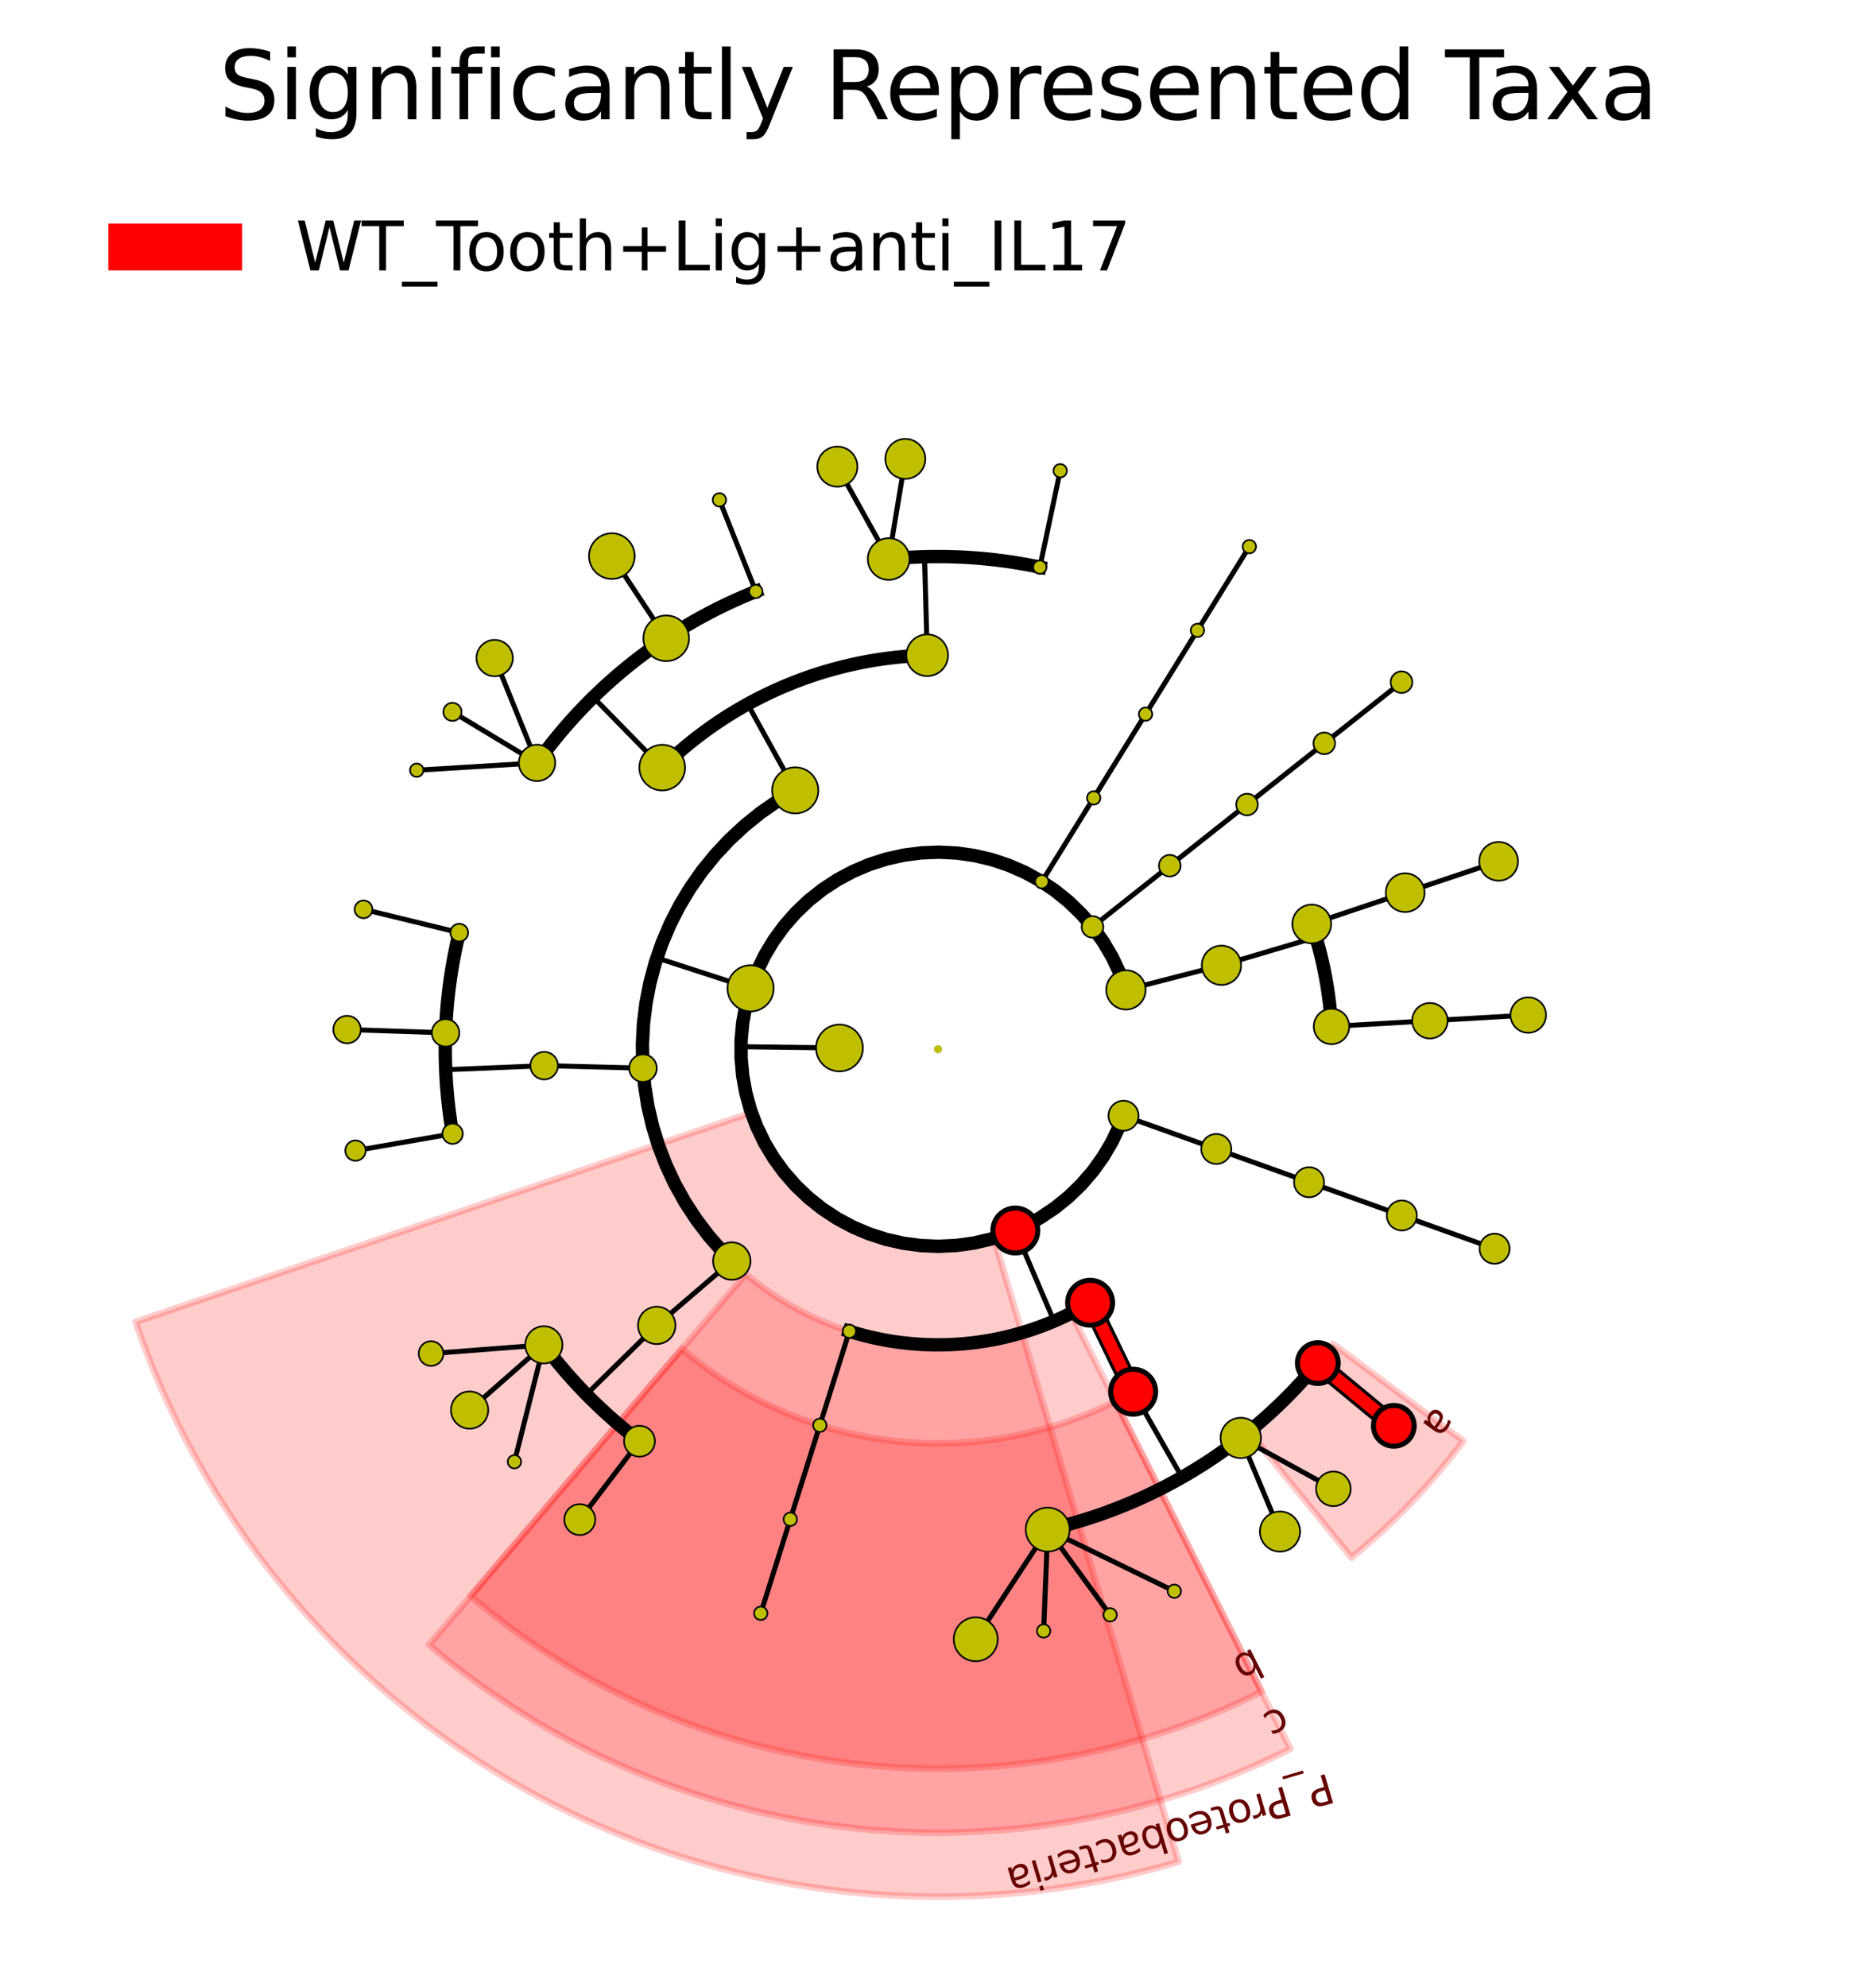 <?xml version="1.0" encoding="utf-8" standalone="no"?>
<!DOCTYPE svg PUBLIC "-//W3C//DTD SVG 1.1//EN"
  "http://www.w3.org/Graphics/SVG/1.1/DTD/svg11.dtd">
<svg xmlns:xlink="http://www.w3.org/1999/xlink" width="280.512pt" height="297.15pt" viewBox="0 0 280.512 297.15" xmlns="http://www.w3.org/2000/svg" version="1.1">
 <defs>
  <style type="text/css">*{stroke-linejoin: round; stroke-linecap: butt}</style>
 </defs>
 <g id="figure_1">
  <g id="patch_1">
   <path d="M 0 297.15 
L 280.512 297.15 
L 280.512 0 
L 0 0 
z
" style="fill: #ffffff"/>
  </g>
  <g id="axes_1">
   <g id="patch_2">
    <path d="M 186.745 214.049 
C 189.099 212.134 191.333 210.076 193.433 207.885 
C 195.533 205.695 197.497 203.377 199.311 200.944 
L 218.799 215.481 
C 216.386 218.716 213.775 221.799 210.981 224.712 
C 208.188 227.626 205.217 230.364 202.086 232.91 
z
" clip-path="url(#p270122c60e)" style="fill: #ff0000; opacity: 0.2; stroke: #ff0000; stroke-linejoin: miter"/>
   </g>
   <g id="patch_3">
    <path d="M 140.256 156.894 
L 140.256 156.894 
L 140.256 156.894 
L 140.256 156.894 
z
" clip-path="url(#p270122c60e)" style="fill: #ff0000; stroke: #000000; stroke-linejoin: miter"/>
   </g>
   <g id="patch_4">
    <path d="M 101.964 201.7 
C 110.791 209.244 121.654 214.014 133.183 215.407 
C 144.711 216.801 156.398 214.757 166.769 209.534 
L 188.642 252.961 
C 169.715 262.494 148.386 266.224 127.347 263.681 
C 106.308 261.138 86.483 252.433 70.372 238.665 
z
" clip-path="url(#p270122c60e)" style="fill: #ff0000; opacity: 0.2; stroke: #ff0000; stroke-linejoin: miter"/>
   </g>
   <g id="patch_5">
    <path d="M 140.256 156.894 
L 140.256 156.894 
L 140.256 156.894 
L 140.256 156.894 
z
" clip-path="url(#p270122c60e)" style="fill: #ff0000; stroke: #000000; stroke-linejoin: miter"/>
   </g>
   <g id="patch_6">
    <path d="M 111.537 190.498 
C 118.157 196.156 126.305 199.734 134.951 200.779 
C 143.597 201.824 152.362 200.291 160.14 196.374 
L 192.95 261.515 
C 172.338 271.897 149.11 275.959 126.198 273.189 
C 103.285 270.42 81.695 260.94 64.15 245.945 
z
" clip-path="url(#p270122c60e)" style="fill: #ff0000; opacity: 0.2; stroke: #ff0000; stroke-linejoin: miter"/>
   </g>
   <g id="patch_7">
    <path d="M 140.256 156.894 
L 140.256 156.894 
L 140.256 156.894 
L 140.256 156.894 
z
" clip-path="url(#p270122c60e)" style="fill: #ff0000; stroke: #000000; stroke-linejoin: miter"/>
   </g>
   <g id="patch_8">
    <path d="M 112.353 166.376 
C 114.802 173.582 119.95 179.566 126.708 183.065 
C 133.467 186.564 141.326 187.312 148.623 185.151 
L 176.236 278.399 
C 144.856 287.691 111.065 284.475 82.002 269.43 
C 52.938 254.385 30.804 228.652 20.274 197.665 
z
" clip-path="url(#p270122c60e)" style="fill: #ff0000; opacity: 0.2; stroke: #ff0000; stroke-linejoin: miter"/>
   </g>
   <g id="patch_9">
    <path d="M 140.256 156.894 
L 140.256 156.894 
L 140.256 156.894 
L 140.256 156.894 
z
" clip-path="url(#p270122c60e)" style="fill: #ff0000; stroke: #000000; stroke-linejoin: miter"/>
   </g>
   <g id="patch_10">
    <path d="M 140.256 156.894 
L 140.256 156.894 
L 140.256 156.894 
L 140.256 156.894 
z
" clip-path="url(#p270122c60e)" style="fill: #ff0000"/>
   </g>
   <g id="matplotlib.axis_1"/>
   <g id="matplotlib.axis_2"/>
   <g id="line2d_1">
    <path d="M 213.807 152.632 
L 228.517 151.78 
" clip-path="url(#p270122c60e)" style="fill: none; stroke: #000000; stroke-width: 0.75; stroke-linecap: square"/>
   </g>
   <g id="line2d_2">
    <path d="M 199.097 153.484 
L 213.807 152.632 
" clip-path="url(#p270122c60e)" style="fill: none; stroke: #000000; stroke-width: 0.75; stroke-linecap: square"/>
   </g>
   <g id="line2d_3"/>
   <g id="line2d_4">
    <path d="M 210.111 133.48 
L 224.082 128.798 
" clip-path="url(#p270122c60e)" style="fill: none; stroke: #000000; stroke-width: 0.75; stroke-linecap: square"/>
   </g>
   <g id="line2d_5">
    <path d="M 196.14 138.163 
L 210.111 133.48 
" clip-path="url(#p270122c60e)" style="fill: none; stroke: #000000; stroke-width: 0.75; stroke-linecap: square"/>
   </g>
   <g id="line2d_6"/>
   <g id="line2d_7">
    <path d="M 182.64 144.339 
L 196.768 140.153 
" clip-path="url(#p270122c60e)" style="fill: none; stroke: #000000; stroke-width: 0.75; stroke-linecap: square"/>
   </g>
   <g id="line2d_8">
    <path d="M 199.097 153.484 
L 199.06 152.896 
L 199.017 152.308 
L 198.968 151.721 
L 198.913 151.134 
L 198.853 150.548 
L 198.787 149.962 
L 198.714 149.377 
L 198.636 148.793 
L 198.552 148.21 
L 198.463 147.627 
L 198.367 147.046 
L 198.266 146.465 
L 198.158 145.885 
L 198.045 145.307 
L 197.927 144.73 
L 197.802 144.154 
L 197.672 143.579 
L 197.536 143.005 
L 197.394 142.433 
L 197.247 141.863 
L 197.093 141.293 
L 196.935 140.726 
L 196.77 140.16 
L 196.6 139.596 
L 196.424 139.033 
L 196.243 138.472 
" clip-path="url(#p270122c60e)" style="fill: none; stroke: #000000; stroke-width: 2; stroke-linecap: square"/>
   </g>
   <g id="line2d_9">
    <path d="M 168.357 148.017 
L 182.64 144.339 
" clip-path="url(#p270122c60e)" style="fill: none; stroke: #000000; stroke-width: 0.75; stroke-linecap: square"/>
   </g>
   <g id="line2d_10"/>
   <g id="line2d_11">
    <path d="M 198.013 111.154 
L 209.564 102.007 
" clip-path="url(#p270122c60e)" style="fill: none; stroke: #000000; stroke-width: 0.75; stroke-linecap: square"/>
   </g>
   <g id="line2d_12">
    <path d="M 186.461 120.302 
L 198.013 111.154 
" clip-path="url(#p270122c60e)" style="fill: none; stroke: #000000; stroke-width: 0.75; stroke-linecap: square"/>
   </g>
   <g id="line2d_13"/>
   <g id="line2d_14">
    <path d="M 174.91 129.45 
L 186.461 120.302 
" clip-path="url(#p270122c60e)" style="fill: none; stroke: #000000; stroke-width: 0.75; stroke-linecap: square"/>
   </g>
   <g id="line2d_15"/>
   <g id="line2d_16">
    <path d="M 163.359 138.598 
L 174.91 129.45 
" clip-path="url(#p270122c60e)" style="fill: none; stroke: #000000; stroke-width: 0.75; stroke-linecap: square"/>
   </g>
   <g id="line2d_17"/>
   <g id="line2d_18">
    <path d="M 179.053 94.262 
L 186.812 81.736 
" clip-path="url(#p270122c60e)" style="fill: none; stroke: #000000; stroke-width: 0.75; stroke-linecap: square"/>
   </g>
   <g id="line2d_19">
    <path d="M 171.293 106.788 
L 179.053 94.262 
" clip-path="url(#p270122c60e)" style="fill: none; stroke: #000000; stroke-width: 0.75; stroke-linecap: square"/>
   </g>
   <g id="line2d_20"/>
   <g id="line2d_21">
    <path d="M 163.534 119.315 
L 171.293 106.788 
" clip-path="url(#p270122c60e)" style="fill: none; stroke: #000000; stroke-width: 0.75; stroke-linecap: square"/>
   </g>
   <g id="line2d_22"/>
   <g id="line2d_23">
    <path d="M 155.775 131.841 
L 163.534 119.315 
" clip-path="url(#p270122c60e)" style="fill: none; stroke: #000000; stroke-width: 0.75; stroke-linecap: square"/>
   </g>
   <g id="line2d_24"/>
   <g id="line2d_25">
    <path d="M 155.484 84.81 
L 158.53 70.394 
" clip-path="url(#p270122c60e)" style="fill: none; stroke: #000000; stroke-width: 0.75; stroke-linecap: square"/>
   </g>
   <g id="line2d_26">
    <path d="M 132.884 83.589 
L 135.369 68.62 
" clip-path="url(#p270122c60e)" style="fill: none; stroke: #000000; stroke-width: 0.75; stroke-linecap: square"/>
   </g>
   <g id="line2d_27">
    <path d="M 132.884 83.589 
L 125.207 69.775 
" clip-path="url(#p270122c60e)" style="fill: none; stroke: #000000; stroke-width: 0.75; stroke-linecap: square"/>
   </g>
   <g id="line2d_28">
    <path d="M 138.643 97.976 
L 138.239 83.247 
" clip-path="url(#p270122c60e)" style="fill: none; stroke: #000000; stroke-width: 0.75; stroke-linecap: square"/>
   </g>
   <g id="line2d_29">
    <path d="M 155.484 84.81 
L 154.762 84.662 
L 154.039 84.52 
L 153.315 84.386 
L 152.589 84.259 
L 151.862 84.139 
L 151.134 84.027 
L 150.405 83.922 
L 149.675 83.824 
L 148.944 83.733 
L 148.212 83.65 
L 147.479 83.574 
L 146.745 83.506 
L 146.011 83.445 
L 145.276 83.391 
L 144.541 83.344 
L 143.805 83.305 
L 143.069 83.273 
L 142.333 83.249 
L 141.596 83.232 
L 140.86 83.222 
L 140.123 83.22 
L 139.386 83.225 
L 138.65 83.237 
L 137.913 83.257 
L 137.177 83.284 
L 136.441 83.318 
L 135.705 83.36 
L 134.97 83.409 
L 134.236 83.466 
L 133.502 83.53 
" clip-path="url(#p270122c60e)" style="fill: none; stroke: #000000; stroke-width: 2; stroke-linecap: square"/>
   </g>
   <g id="line2d_30">
    <path d="M 113.017 88.44 
L 107.57 74.749 
" clip-path="url(#p270122c60e)" style="fill: none; stroke: #000000; stroke-width: 0.75; stroke-linecap: square"/>
   </g>
   <g id="line2d_31">
    <path d="M 99.615 95.443 
L 91.486 83.153 
" clip-path="url(#p270122c60e)" style="fill: none; stroke: #000000; stroke-width: 0.75; stroke-linecap: square"/>
   </g>
   <g id="line2d_32">
    <path d="M 80.301 114.076 
L 73.963 98.4 
" clip-path="url(#p270122c60e)" style="fill: none; stroke: #000000; stroke-width: 0.75; stroke-linecap: square"/>
   </g>
   <g id="line2d_33">
    <path d="M 80.301 114.076 
L 67.651 106.448 
" clip-path="url(#p270122c60e)" style="fill: none; stroke: #000000; stroke-width: 0.75; stroke-linecap: square"/>
   </g>
   <g id="line2d_34">
    <path d="M 80.301 114.076 
L 62.311 115.172 
" clip-path="url(#p270122c60e)" style="fill: none; stroke: #000000; stroke-width: 0.75; stroke-linecap: square"/>
   </g>
   <g id="line2d_35">
    <path d="M 99.017 114.785 
L 88.707 104.257 
" clip-path="url(#p270122c60e)" style="fill: none; stroke: #000000; stroke-width: 0.75; stroke-linecap: square"/>
   </g>
   <g id="line2d_36">
    <path d="M 113.017 88.44 
L 112.334 88.715 
L 111.654 88.998 
L 110.976 89.287 
L 110.302 89.584 
L 109.63 89.887 
L 108.962 90.196 
L 108.296 90.512 
L 107.634 90.835 
L 106.975 91.165 
L 106.319 91.501 
L 105.667 91.844 
L 105.018 92.193 
L 104.373 92.548 
L 103.732 92.91 
L 103.094 93.279 
L 102.459 93.654 
L 101.829 94.035 
L 101.202 94.422 
L 100.579 94.816 
L 99.961 95.216 
L 99.346 95.622 
L 98.735 96.034 
L 98.129 96.452 
L 97.526 96.876 
L 96.928 97.307 
L 96.335 97.743 
L 95.745 98.185 
L 95.16 98.633 
L 94.58 99.087 
L 94.004 99.547 
L 93.433 100.012 
L 92.867 100.483 
L 92.305 100.96 
L 91.748 101.442 
L 91.196 101.93 
L 90.649 102.423 
L 90.107 102.922 
L 89.569 103.426 
L 89.037 103.936 
L 88.51 104.451 
L 87.988 104.971 
L 87.472 105.496 
L 86.96 106.026 
L 86.454 106.562 
L 85.954 107.102 
L 85.459 107.648 
L 84.969 108.198 
L 84.485 108.754 
L 84.006 109.314 
L 83.533 109.879 
L 83.066 110.448 
L 82.604 111.022 
L 82.148 111.601 
L 81.698 112.184 
L 81.254 112.772 
L 80.816 113.364 
L 80.384 113.961 
" clip-path="url(#p270122c60e)" style="fill: none; stroke: #000000; stroke-width: 2; stroke-linecap: square"/>
   </g>
   <g id="line2d_37">
    <path d="M 118.909 118.185 
L 111.793 105.282 
" clip-path="url(#p270122c60e)" style="fill: none; stroke: #000000; stroke-width: 0.75; stroke-linecap: square"/>
   </g>
   <g id="line2d_38">
    <path d="M 138.643 97.976 
L 138.054 97.995 
L 137.465 98.02 
L 136.876 98.051 
L 136.288 98.088 
L 135.7 98.131 
L 135.113 98.179 
L 134.526 98.233 
L 133.939 98.294 
L 133.354 98.36 
L 132.769 98.432 
L 132.185 98.51 
L 131.601 98.593 
L 131.019 98.683 
L 130.437 98.778 
L 129.856 98.879 
L 129.277 98.986 
L 128.698 99.099 
L 128.121 99.217 
L 127.545 99.341 
L 126.97 99.471 
L 126.396 99.607 
L 125.824 99.749 
L 125.253 99.896 
L 124.684 100.049 
L 124.116 100.207 
L 123.55 100.371 
L 122.986 100.541 
L 122.423 100.717 
L 121.862 100.898 
L 121.303 101.085 
L 120.746 101.277 
L 120.191 101.475 
L 119.638 101.678 
L 119.087 101.887 
L 118.538 102.102 
L 117.991 102.322 
L 117.446 102.547 
L 116.904 102.778 
L 116.364 103.014 
L 115.826 103.256 
L 115.291 103.502 
L 114.759 103.755 
L 114.229 104.012 
L 113.701 104.275 
L 113.176 104.544 
L 112.654 104.817 
L 112.135 105.096 
L 111.618 105.379 
L 111.104 105.668 
L 110.594 105.962 
L 110.086 106.262 
L 109.581 106.566 
L 109.079 106.875 
L 108.581 107.189 
L 108.085 107.509 
L 107.593 107.833 
L 107.104 108.162 
L 106.618 108.496 
L 106.136 108.835 
L 105.657 109.178 
L 105.182 109.526 
L 104.71 109.88 
L 104.241 110.237 
L 103.777 110.6 
L 103.316 110.967 
L 102.858 111.339 
L 102.404 111.715 
L 101.955 112.096 
L 101.509 112.481 
L 101.066 112.871 
L 100.628 113.265 
L 100.194 113.663 
L 99.764 114.066 
L 99.337 114.473 
" clip-path="url(#p270122c60e)" style="fill: none; stroke: #000000; stroke-width: 2; stroke-linecap: square"/>
   </g>
   <g id="line2d_39">
    <path d="M 68.674 139.461 
L 54.357 135.974 
" clip-path="url(#p270122c60e)" style="fill: none; stroke: #000000; stroke-width: 0.75; stroke-linecap: square"/>
   </g>
   <g id="line2d_40">
    <path d="M 66.622 154.443 
L 51.896 153.953 
" clip-path="url(#p270122c60e)" style="fill: none; stroke: #000000; stroke-width: 0.75; stroke-linecap: square"/>
   </g>
   <g id="line2d_41">
    <path d="M 67.673 169.528 
L 53.156 172.055 
" clip-path="url(#p270122c60e)" style="fill: none; stroke: #000000; stroke-width: 0.75; stroke-linecap: square"/>
   </g>
   <g id="line2d_42">
    <path d="M 81.367 159.346 
L 66.645 159.959 
" clip-path="url(#p270122c60e)" style="fill: none; stroke: #000000; stroke-width: 0.75; stroke-linecap: square"/>
   </g>
   <g id="line2d_43">
    <path d="M 68.674 139.461 
L 68.503 140.177 
L 68.34 140.896 
L 68.183 141.616 
L 68.034 142.337 
L 67.892 143.06 
L 67.757 143.784 
L 67.63 144.51 
L 67.51 145.237 
L 67.397 145.965 
L 67.291 146.694 
L 67.193 147.424 
L 67.102 148.155 
L 67.018 148.887 
L 66.942 149.62 
L 66.872 150.353 
L 66.811 151.088 
L 66.756 151.822 
L 66.709 152.558 
L 66.67 153.293 
L 66.637 154.029 
L 66.612 154.766 
L 66.595 155.502 
L 66.584 156.239 
L 66.582 156.976 
L 66.586 157.712 
L 66.598 158.449 
L 66.617 159.185 
L 66.644 159.922 
L 66.678 160.658 
L 66.719 161.393 
L 66.768 162.128 
L 66.824 162.863 
L 66.887 163.597 
L 66.958 164.33 
L 67.036 165.063 
L 67.121 165.795 
L 67.214 166.526 
L 67.314 167.256 
L 67.421 167.984 
L 67.536 168.712 
L 67.657 169.439 
" clip-path="url(#p270122c60e)" style="fill: none; stroke: #000000; stroke-width: 2; stroke-linecap: square"/>
   </g>
   <g id="line2d_44">
    <path d="M 96.142 159.724 
L 81.367 159.346 
" clip-path="url(#p270122c60e)" style="fill: none; stroke: #000000; stroke-width: 0.75; stroke-linecap: square"/>
   </g>
   <g id="line2d_45"/>
   <g id="line2d_46">
    <path d="M 81.316 201.098 
L 64.457 202.4 
" clip-path="url(#p270122c60e)" style="fill: none; stroke: #000000; stroke-width: 0.75; stroke-linecap: square"/>
   </g>
   <g id="line2d_47">
    <path d="M 81.316 201.098 
L 70.22 210.85 
" clip-path="url(#p270122c60e)" style="fill: none; stroke: #000000; stroke-width: 0.75; stroke-linecap: square"/>
   </g>
   <g id="line2d_48">
    <path d="M 81.316 201.098 
L 76.921 218.577 
" clip-path="url(#p270122c60e)" style="fill: none; stroke: #000000; stroke-width: 0.75; stroke-linecap: square"/>
   </g>
   <g id="line2d_49">
    <path d="M 95.618 215.506 
L 86.691 227.229 
" clip-path="url(#p270122c60e)" style="fill: none; stroke: #000000; stroke-width: 0.75; stroke-linecap: square"/>
   </g>
   <g id="line2d_50">
    <path d="M 98.2 198.187 
L 87.686 208.511 
" clip-path="url(#p270122c60e)" style="fill: none; stroke: #000000; stroke-width: 0.75; stroke-linecap: square"/>
   </g>
   <g id="line2d_51">
    <path d="M 81.316 201.098 
L 81.761 201.685 
L 82.212 202.267 
L 82.668 202.846 
L 83.131 203.419 
L 83.599 203.988 
L 84.072 204.552 
L 84.552 205.112 
L 85.037 205.666 
L 85.527 206.216 
L 86.023 206.761 
L 86.525 207.301 
L 87.031 207.836 
L 87.543 208.365 
L 88.061 208.89 
L 88.583 209.409 
L 89.111 209.923 
L 89.644 210.432 
L 90.182 210.935 
L 90.725 211.433 
L 91.273 211.926 
L 91.825 212.413 
L 92.383 212.895 
L 92.945 213.371 
L 93.512 213.841 
L 94.084 214.305 
L 94.661 214.764 
L 95.242 215.217 
" clip-path="url(#p270122c60e)" style="fill: none; stroke: #000000; stroke-width: 2; stroke-linecap: square"/>
   </g>
   <g id="line2d_52">
    <path d="M 109.418 188.565 
L 98.2 198.187 
" clip-path="url(#p270122c60e)" style="fill: none; stroke: #000000; stroke-width: 0.75; stroke-linecap: square"/>
   </g>
   <g id="line2d_53"/>
   <g id="line2d_54">
    <path d="M 112.229 147.786 
L 98.216 143.232 
" clip-path="url(#p270122c60e)" style="fill: none; stroke: #000000; stroke-width: 0.75; stroke-linecap: square"/>
   </g>
   <g id="line2d_55">
    <path d="M 118.909 118.185 
L 116.254 119.773 
L 113.716 121.543 
L 111.309 123.486 
L 109.043 125.592 
L 106.93 127.852 
L 104.98 130.254 
L 103.204 132.786 
L 101.608 135.437 
L 100.202 138.193 
L 98.992 141.04 
L 97.984 143.965 
L 97.184 146.953 
L 96.594 149.99 
L 96.218 153.061 
L 96.058 156.15 
L 96.114 159.244 
L 96.386 162.325 
L 96.874 165.38 
L 97.573 168.394 
L 98.482 171.351 
L 99.596 174.237 
L 100.908 177.039 
L 102.414 179.742 
L 104.104 182.332 
L 105.972 184.799 
L 108.008 187.128 
L 109.243 188.394 
L 109.243 188.394 
" clip-path="url(#p270122c60e)" style="fill: none; stroke: #000000; stroke-width: 2; stroke-linecap: square"/>
   </g>
   <g id="line2d_56">
    <path d="M 118.169 227.18 
L 113.752 241.237 
" clip-path="url(#p270122c60e)" style="fill: none; stroke: #000000; stroke-width: 0.75; stroke-linecap: square"/>
   </g>
   <g id="line2d_57">
    <path d="M 122.587 213.123 
L 118.169 227.18 
" clip-path="url(#p270122c60e)" style="fill: none; stroke: #000000; stroke-width: 0.75; stroke-linecap: square"/>
   </g>
   <g id="line2d_58"/>
   <g id="line2d_59">
    <path d="M 127.004 199.065 
L 122.587 213.123 
" clip-path="url(#p270122c60e)" style="fill: none; stroke: #000000; stroke-width: 0.75; stroke-linecap: square"/>
   </g>
   <g id="line2d_60"/>
   <g id="line2d_61">
    <path d="M 156.661 228.719 
L 145.898 245.123 
" clip-path="url(#p270122c60e)" style="fill: none; stroke: #000000; stroke-width: 0.75; stroke-linecap: square"/>
   </g>
   <g id="line2d_62">
    <path d="M 156.661 228.719 
L 156.051 243.881 
" clip-path="url(#p270122c60e)" style="fill: none; stroke: #000000; stroke-width: 0.75; stroke-linecap: square"/>
   </g>
   <g id="line2d_63">
    <path d="M 156.661 228.719 
L 165.992 241.474 
" clip-path="url(#p270122c60e)" style="fill: none; stroke: #000000; stroke-width: 0.75; stroke-linecap: square"/>
   </g>
   <g id="line2d_64">
    <path d="M 156.661 228.719 
L 175.589 237.936 
" clip-path="url(#p270122c60e)" style="fill: none; stroke: #000000; stroke-width: 0.75; stroke-linecap: square"/>
   </g>
   <g id="line2d_65">
    <path d="M 185.525 215.02 
L 191.391 229.015 
" clip-path="url(#p270122c60e)" style="fill: none; stroke: #000000; stroke-width: 0.75; stroke-linecap: square"/>
   </g>
   <g id="line2d_66">
    <path d="M 185.525 215.02 
L 199.378 222.626 
" clip-path="url(#p270122c60e)" style="fill: none; stroke: #000000; stroke-width: 0.75; stroke-linecap: square"/>
   </g>
   <g id="line2d_67">
    <path d="M 197.051 203.822 
L 208.41 213.207 
" clip-path="url(#p270122c60e)" style="fill: none; stroke: #000000; stroke-width: 2.812; stroke-linecap: square"/>
   </g>
   <g id="line2d_68">
    <path d="M 197.051 203.822 
L 208.41 213.207 
" clip-path="url(#p270122c60e)" style="fill: none; stroke: #ff0000; stroke-width: 1.875; stroke-linecap: square"/>
   </g>
   <g id="line2d_69">
    <path d="M 169.44 208.101 
L 176.735 220.903 
" clip-path="url(#p270122c60e)" style="fill: none; stroke: #000000; stroke-width: 0.75; stroke-linecap: square"/>
   </g>
   <g id="line2d_70">
    <path d="M 156.661 228.719 
L 157.378 228.551 
L 158.094 228.376 
L 158.808 228.194 
L 159.52 228.005 
L 160.23 227.809 
L 160.938 227.606 
L 161.645 227.395 
L 162.348 227.178 
L 163.05 226.953 
L 163.75 226.722 
L 164.447 226.484 
L 165.141 226.238 
L 165.834 225.986 
L 166.523 225.727 
L 167.21 225.46 
L 167.895 225.188 
L 168.576 224.908 
L 169.255 224.621 
L 169.931 224.328 
L 170.603 224.028 
L 171.273 223.721 
L 171.94 223.407 
L 172.603 223.087 
L 173.264 222.76 
L 173.921 222.427 
L 174.574 222.087 
L 175.225 221.741 
L 175.871 221.388 
L 176.515 221.028 
L 177.154 220.663 
L 177.79 220.29 
L 178.422 219.912 
L 179.05 219.527 
L 179.675 219.136 
L 180.295 218.739 
L 180.911 218.335 
L 181.524 217.926 
L 182.132 217.51 
L 182.736 217.088 
L 183.336 216.66 
L 183.931 216.227 
L 184.523 215.787 
L 185.109 215.341 
L 185.692 214.89 
L 186.269 214.433 
L 186.842 213.97 
L 187.411 213.501 
L 187.974 213.026 
L 188.533 212.546 
L 189.087 212.061 
L 189.637 211.57 
L 190.181 211.073 
L 190.72 210.571 
L 191.254 210.064 
L 191.784 209.551 
L 192.308 209.034 
L 192.826 208.51 
L 193.34 207.982 
L 193.848 207.449 
L 194.351 206.91 
L 194.848 206.367 
L 195.34 205.818 
L 195.827 205.265 
L 196.308 204.707 
L 196.783 204.144 
" clip-path="url(#p270122c60e)" style="fill: none; stroke: #000000; stroke-width: 2; stroke-linecap: square"/>
   </g>
   <g id="line2d_71">
    <path d="M 163.001 194.798 
L 169.44 208.101 
" clip-path="url(#p270122c60e)" style="fill: none; stroke: #000000; stroke-width: 2.812; stroke-linecap: square"/>
   </g>
   <g id="line2d_72">
    <path d="M 163.001 194.798 
L 169.44 208.101 
" clip-path="url(#p270122c60e)" style="fill: none; stroke: #ff0000; stroke-width: 1.875; stroke-linecap: square"/>
   </g>
   <g id="line2d_73"/>
   <g id="line2d_74">
    <path d="M 151.819 184 
L 157.601 197.554 
" clip-path="url(#p270122c60e)" style="fill: none; stroke: #000000; stroke-width: 0.75; stroke-linecap: square"/>
   </g>
   <g id="line2d_75">
    <path d="M 127.004 199.065 
L 127.426 199.196 
L 127.85 199.322 
L 128.275 199.444 
L 128.701 199.562 
L 129.128 199.675 
L 129.557 199.784 
L 129.986 199.889 
L 130.417 199.989 
L 130.848 200.086 
L 131.28 200.178 
L 131.714 200.265 
L 132.148 200.348 
L 132.583 200.427 
L 133.018 200.502 
L 133.455 200.572 
L 133.892 200.638 
L 134.33 200.699 
L 134.768 200.756 
L 135.207 200.809 
L 135.646 200.857 
L 136.086 200.901 
L 136.527 200.941 
L 136.967 200.976 
L 137.408 201.007 
L 137.849 201.033 
L 138.291 201.055 
L 138.733 201.072 
L 139.175 201.085 
L 139.616 201.094 
L 140.059 201.098 
L 140.501 201.098 
L 140.943 201.093 
L 141.385 201.084 
L 141.826 201.071 
L 142.268 201.053 
L 142.71 201.03 
L 143.151 201.004 
L 143.592 200.972 
L 144.032 200.937 
L 144.473 200.897 
L 144.912 200.853 
L 145.352 200.804 
L 145.791 200.751 
L 146.229 200.693 
L 146.667 200.631 
L 147.104 200.565 
L 147.54 200.494 
L 147.976 200.419 
L 148.41 200.34 
L 148.844 200.256 
L 149.278 200.168 
L 149.71 200.076 
L 150.141 199.979 
L 150.572 199.878 
L 151.001 199.773 
L 151.429 199.663 
L 151.856 199.549 
L 152.282 199.431 
L 152.707 199.309 
L 153.131 199.182 
L 153.553 199.051 
L 153.974 198.916 
L 154.393 198.777 
L 154.811 198.633 
L 155.228 198.486 
L 155.643 198.334 
L 156.057 198.178 
L 156.469 198.018 
L 156.879 197.854 
L 157.288 197.685 
L 157.695 197.513 
L 158.1 197.337 
L 158.504 197.156 
L 158.906 196.972 
L 159.305 196.783 
L 159.703 196.591 
L 160.099 196.394 
L 160.493 196.194 
L 160.885 195.99 
L 161.275 195.781 
L 161.663 195.569 
L 162.049 195.353 
L 162.432 195.133 
L 162.814 194.91 
" clip-path="url(#p270122c60e)" style="fill: none; stroke: #000000; stroke-width: 2; stroke-linecap: square"/>
   </g>
   <g id="line2d_76">
    <path d="M 209.61 181.751 
L 223.481 186.723 
" clip-path="url(#p270122c60e)" style="fill: none; stroke: #000000; stroke-width: 0.75; stroke-linecap: square"/>
   </g>
   <g id="line2d_77">
    <path d="M 195.739 176.78 
L 209.61 181.751 
" clip-path="url(#p270122c60e)" style="fill: none; stroke: #000000; stroke-width: 0.75; stroke-linecap: square"/>
   </g>
   <g id="line2d_78"/>
   <g id="line2d_79">
    <path d="M 181.869 171.808 
L 195.739 176.78 
" clip-path="url(#p270122c60e)" style="fill: none; stroke: #000000; stroke-width: 0.75; stroke-linecap: square"/>
   </g>
   <g id="line2d_80"/>
   <g id="line2d_81">
    <path d="M 167.998 166.837 
L 181.869 171.808 
" clip-path="url(#p270122c60e)" style="fill: none; stroke: #000000; stroke-width: 0.75; stroke-linecap: square"/>
   </g>
   <g id="line2d_82"/>
   <g id="line2d_83">
    <path d="M 125.522 156.705 
L 110.789 156.516 
" clip-path="url(#p270122c60e)" style="fill: none; stroke: #000000; stroke-width: 0.75; stroke-linecap: square"/>
   </g>
   <g id="line2d_84">
    <path d="M 168.357 148.017 
L 167.446 145.527 
L 166.314 143.13 
L 164.971 140.843 
L 163.429 138.687 
L 161.699 136.678 
L 159.795 134.832 
L 157.733 133.166 
L 155.529 131.691 
L 153.202 130.42 
L 150.771 129.364 
L 148.254 128.53 
L 145.672 127.926 
L 143.047 127.556 
L 140.398 127.424 
L 137.749 127.531 
L 135.12 127.875 
L 132.533 128.454 
L 130.008 129.263 
L 127.566 130.296 
L 125.227 131.544 
L 123.009 132.998 
L 120.931 134.645 
L 119.01 136.472 
L 117.26 138.464 
L 115.697 140.605 
L 114.332 142.878 
L 113.178 145.265 
L 112.242 147.746 
L 111.533 150.301 
L 111.057 152.909 
L 110.817 155.55 
L 110.815 158.201 
L 111.052 160.842 
L 111.525 163.451 
L 112.231 166.006 
L 113.163 168.488 
L 114.315 170.877 
L 115.676 173.152 
L 117.237 175.295 
L 118.984 177.289 
L 120.903 179.119 
L 122.979 180.768 
L 125.195 182.224 
L 127.533 183.475 
L 129.973 184.511 
L 132.497 185.324 
L 135.084 185.906 
L 137.712 186.254 
L 140.361 186.363 
L 143.01 186.235 
L 145.636 185.868 
L 148.218 185.268 
L 150.736 184.437 
L 153.169 183.384 
L 155.498 182.116 
L 157.703 180.644 
L 159.767 178.98 
L 161.673 177.137 
L 163.406 175.13 
L 164.951 172.975 
L 166.297 170.691 
L 167.431 168.294 
L 167.967 166.922 
L 167.967 166.922 
" clip-path="url(#p270122c60e)" style="fill: none; stroke: #000000; stroke-width: 2; stroke-linecap: square"/>
   </g>
   <g id="line2d_85">
    <defs>
     <path id="m8605a0d2e1" d="M 0 3.412 
C 0.905 3.412 1.773 3.053 2.413 2.413 
C 3.053 1.773 3.412 0.905 3.412 0 
C 3.412 -0.905 3.053 -1.773 2.413 -2.413 
C 1.773 -3.053 0.905 -3.412 0 -3.412 
C -0.905 -3.412 -1.773 -3.053 -2.413 -2.413 
C -3.053 -1.773 -3.412 -0.905 -3.412 0 
C -3.412 0.905 -3.053 1.773 -2.413 2.413 
C -1.773 3.053 -0.905 3.412 0 3.412 
z
" style="stroke: #000000; stroke-width: 0.25"/>
    </defs>
    <g clip-path="url(#p270122c60e)">
     <use xlink:href="#m8605a0d2e1" x="91.486" y="83.153" style="fill: #bfbf00; stroke: #000000; stroke-width: 0.25"/>
    </g>
   </g>
   <g id="line2d_86">
    <g clip-path="url(#p270122c60e)">
     <use xlink:href="#m8605a0d2e1" x="99.615" y="95.443" style="fill: #bfbf00; stroke: #000000; stroke-width: 0.25"/>
    </g>
   </g>
   <g id="line2d_87">
    <defs>
     <path id="m1c86e93233" d="M 0 2.717 
C 0.72 2.717 1.411 2.43 1.921 1.921 
C 2.43 1.411 2.717 0.72 2.717 0 
C 2.717 -0.72 2.43 -1.411 1.921 -1.921 
C 1.411 -2.43 0.72 -2.717 0 -2.717 
C -0.72 -2.717 -1.411 -2.43 -1.921 -1.921 
C -2.43 -1.411 -2.717 -0.72 -2.717 0 
C -2.717 0.72 -2.43 1.411 -1.921 1.921 
C -1.411 2.43 -0.72 2.717 0 2.717 
z
" style="stroke: #000000; stroke-width: 0.25"/>
    </defs>
    <g clip-path="url(#p270122c60e)">
     <use xlink:href="#m1c86e93233" x="73.963" y="98.4" style="fill: #bfbf00; stroke: #000000; stroke-width: 0.25"/>
    </g>
   </g>
   <g id="line2d_88">
    <defs>
     <path id="md8d6504754" d="M 0 1.359 
C 0.36 1.359 0.706 1.216 0.961 0.961 
C 1.216 0.706 1.359 0.36 1.359 0 
C 1.359 -0.36 1.216 -0.706 0.961 -0.961 
C 0.706 -1.216 0.36 -1.359 0 -1.359 
C -0.36 -1.359 -0.706 -1.216 -0.961 -0.961 
C -1.216 -0.706 -1.359 -0.36 -1.359 0 
C -1.359 0.36 -1.216 0.706 -0.961 0.961 
C -0.706 1.216 -0.36 1.359 0 1.359 
z
" style="stroke: #000000; stroke-width: 0.25"/>
    </defs>
    <g clip-path="url(#p270122c60e)">
     <use xlink:href="#md8d6504754" x="67.651" y="106.448" style="fill: #bfbf00; stroke: #000000; stroke-width: 0.25"/>
    </g>
   </g>
   <g id="line2d_89">
    <defs>
     <path id="mb9fe15be15" d="M 0 1 
C 0.265 1 0.52 0.895 0.707 0.707 
C 0.895 0.52 1 0.265 1 0 
C 1 -0.265 0.895 -0.52 0.707 -0.707 
C 0.52 -0.895 0.265 -1 0 -1 
C -0.265 -1 -0.52 -0.895 -0.707 -0.707 
C -0.895 -0.52 -1 -0.265 -1 0 
C -1 0.265 -0.895 0.52 -0.707 0.707 
C -0.52 0.895 -0.265 1 0 1 
z
" style="stroke: #000000; stroke-width: 0.25"/>
    </defs>
    <g clip-path="url(#p270122c60e)">
     <use xlink:href="#mb9fe15be15" x="62.311" y="115.172" style="fill: #bfbf00; stroke: #000000; stroke-width: 0.25"/>
    </g>
   </g>
   <g id="line2d_90">
    <defs>
     <path id="m7492002991" d="M 0 2.717 
C 0.72 2.717 1.411 2.43 1.921 1.921 
C 2.43 1.411 2.717 0.72 2.717 0 
C 2.717 -0.72 2.43 -1.411 1.921 -1.921 
C 1.411 -2.43 0.72 -2.717 0 -2.717 
C -0.72 -2.717 -1.411 -2.43 -1.921 -1.921 
C -2.43 -1.411 -2.717 -0.72 -2.717 0 
C -2.717 0.72 -2.43 1.411 -1.921 1.921 
C -1.411 2.43 -0.72 2.717 0 2.717 
z
" style="stroke: #000000; stroke-width: 0.25"/>
    </defs>
    <g clip-path="url(#p270122c60e)">
     <use xlink:href="#m7492002991" x="80.301" y="114.076" style="fill: #bfbf00; stroke: #000000; stroke-width: 0.25"/>
    </g>
   </g>
   <g id="line2d_91">
    <g clip-path="url(#p270122c60e)">
     <use xlink:href="#mb9fe15be15" x="107.57" y="74.749" style="fill: #bfbf00; stroke: #000000; stroke-width: 0.25"/>
    </g>
   </g>
   <g id="line2d_92">
    <g clip-path="url(#p270122c60e)">
     <use xlink:href="#mb9fe15be15" x="113.017" y="88.44" style="fill: #bfbf00; stroke: #000000; stroke-width: 0.25"/>
    </g>
   </g>
   <g id="line2d_93">
    <defs>
     <path id="m62cbd2e7bf" d="M 0 3.416 
C 0.906 3.416 1.775 3.056 2.415 2.415 
C 3.056 1.775 3.416 0.906 3.416 0 
C 3.416 -0.906 3.056 -1.775 2.415 -2.415 
C 1.775 -3.056 0.906 -3.416 0 -3.416 
C -0.906 -3.416 -1.775 -3.056 -2.415 -2.415 
C -3.056 -1.775 -3.416 -0.906 -3.416 0 
C -3.416 0.906 -3.056 1.775 -2.415 2.415 
C -1.775 3.056 -0.906 3.416 0 3.416 
z
" style="stroke: #000000; stroke-width: 0.25"/>
    </defs>
    <g clip-path="url(#p270122c60e)">
     <use xlink:href="#m62cbd2e7bf" x="99.017" y="114.785" style="fill: #bfbf00; stroke: #000000; stroke-width: 0.25"/>
    </g>
   </g>
   <g id="line2d_94">
    <defs>
     <path id="m4c5d84423d" d="M 0 2.997 
C 0.795 2.997 1.557 2.682 2.119 2.119 
C 2.682 1.557 2.997 0.795 2.997 0 
C 2.997 -0.795 2.682 -1.557 2.119 -2.119 
C 1.557 -2.682 0.795 -2.997 0 -2.997 
C -0.795 -2.997 -1.557 -2.682 -2.119 -2.119 
C -2.682 -1.557 -2.997 -0.795 -2.997 0 
C -2.997 0.795 -2.682 1.557 -2.119 2.119 
C -1.557 2.682 -0.795 2.997 0 2.997 
z
" style="stroke: #000000; stroke-width: 0.25"/>
    </defs>
    <g clip-path="url(#p270122c60e)">
     <use xlink:href="#m4c5d84423d" x="125.207" y="69.775" style="fill: #bfbf00; stroke: #000000; stroke-width: 0.25"/>
    </g>
   </g>
   <g id="line2d_95">
    <defs>
     <path id="m4fede70090" d="M 0 2.988 
C 0.793 2.988 1.553 2.673 2.113 2.113 
C 2.673 1.553 2.988 0.793 2.988 0 
C 2.988 -0.793 2.673 -1.553 2.113 -2.113 
C 1.553 -2.673 0.793 -2.988 0 -2.988 
C -0.793 -2.988 -1.553 -2.673 -2.113 -2.113 
C -2.673 -1.553 -2.988 -0.793 -2.988 0 
C -2.988 0.793 -2.673 1.553 -2.113 2.113 
C -1.553 2.673 -0.793 2.988 0 2.988 
z
" style="stroke: #000000; stroke-width: 0.25"/>
    </defs>
    <g clip-path="url(#p270122c60e)">
     <use xlink:href="#m4fede70090" x="135.369" y="68.62" style="fill: #bfbf00; stroke: #000000; stroke-width: 0.25"/>
    </g>
   </g>
   <g id="line2d_96">
    <defs>
     <path id="m24eb8c6d02" d="M 0 3.118 
C 0.827 3.118 1.62 2.79 2.205 2.205 
C 2.79 1.62 3.118 0.827 3.118 0 
C 3.118 -0.827 2.79 -1.62 2.205 -2.205 
C 1.62 -2.79 0.827 -3.118 0 -3.118 
C -0.827 -3.118 -1.62 -2.79 -2.205 -2.205 
C -2.79 -1.62 -3.118 -0.827 -3.118 0 
C -3.118 0.827 -2.79 1.62 -2.205 2.205 
C -1.62 2.79 -0.827 3.118 0 3.118 
z
" style="stroke: #000000; stroke-width: 0.25"/>
    </defs>
    <g clip-path="url(#p270122c60e)">
     <use xlink:href="#m24eb8c6d02" x="132.884" y="83.589" style="fill: #bfbf00; stroke: #000000; stroke-width: 0.25"/>
    </g>
   </g>
   <g id="line2d_97">
    <g clip-path="url(#p270122c60e)">
     <use xlink:href="#mb9fe15be15" x="158.53" y="70.394" style="fill: #bfbf00; stroke: #000000; stroke-width: 0.25"/>
    </g>
   </g>
   <g id="line2d_98">
    <g clip-path="url(#p270122c60e)">
     <use xlink:href="#mb9fe15be15" x="155.484" y="84.81" style="fill: #bfbf00; stroke: #000000; stroke-width: 0.25"/>
    </g>
   </g>
   <g id="line2d_99">
    <g clip-path="url(#p270122c60e)">
     <use xlink:href="#m24eb8c6d02" x="138.643" y="97.976" style="fill: #bfbf00; stroke: #000000; stroke-width: 0.25"/>
    </g>
   </g>
   <g id="line2d_100">
    <defs>
     <path id="me3ad342c78" d="M 0 3.448 
C 0.914 3.448 1.791 3.085 2.438 2.438 
C 3.085 1.791 3.448 0.914 3.448 0 
C 3.448 -0.914 3.085 -1.791 2.438 -2.438 
C 1.791 -3.085 0.914 -3.448 0 -3.448 
C -0.914 -3.448 -1.791 -3.085 -2.438 -2.438 
C -3.085 -1.791 -3.448 -0.914 -3.448 0 
C -3.448 0.914 -3.085 1.791 -2.438 2.438 
C -1.791 3.085 -0.914 3.448 0 3.448 
z
" style="stroke: #000000; stroke-width: 0.25"/>
    </defs>
    <g clip-path="url(#p270122c60e)">
     <use xlink:href="#me3ad342c78" x="118.909" y="118.185" style="fill: #bfbf00; stroke: #000000; stroke-width: 0.25"/>
    </g>
   </g>
   <g id="line2d_101">
    <defs>
     <path id="ma47014ba2d" d="M 0 2.783 
C 0.738 2.783 1.446 2.49 1.968 1.968 
C 2.49 1.446 2.783 0.738 2.783 0 
C 2.783 -0.738 2.49 -1.446 1.968 -1.968 
C 1.446 -2.49 0.738 -2.783 0 -2.783 
C -0.738 -2.783 -1.446 -2.49 -1.968 -1.968 
C -2.49 -1.446 -2.783 -0.738 -2.783 0 
C -2.783 0.738 -2.49 1.446 -1.968 1.968 
C -1.446 2.49 -0.738 2.783 0 2.783 
z
" style="stroke: #000000; stroke-width: 0.25"/>
    </defs>
    <g clip-path="url(#p270122c60e)">
     <use xlink:href="#ma47014ba2d" x="70.22" y="210.85" style="fill: #bfbf00; stroke: #000000; stroke-width: 0.25"/>
    </g>
   </g>
   <g id="line2d_102">
    <defs>
     <path id="mfe399f6a9c" d="M 0 1.846 
C 0.49 1.846 0.959 1.651 1.305 1.305 
C 1.651 0.959 1.846 0.49 1.846 0 
C 1.846 -0.49 1.651 -0.959 1.305 -1.305 
C 0.959 -1.651 0.49 -1.846 0 -1.846 
C -0.49 -1.846 -0.959 -1.651 -1.305 -1.305 
C -1.651 -0.959 -1.846 -0.49 -1.846 0 
C -1.846 0.49 -1.651 0.959 -1.305 1.305 
C -0.959 1.651 -0.49 1.846 0 1.846 
z
" style="stroke: #000000; stroke-width: 0.25"/>
    </defs>
    <g clip-path="url(#p270122c60e)">
     <use xlink:href="#mfe399f6a9c" x="64.457" y="202.4" style="fill: #bfbf00; stroke: #000000; stroke-width: 0.25"/>
    </g>
   </g>
   <g id="line2d_103">
    <g clip-path="url(#p270122c60e)">
     <use xlink:href="#mb9fe15be15" x="76.921" y="218.577" style="fill: #bfbf00; stroke: #000000; stroke-width: 0.25"/>
    </g>
   </g>
   <g id="line2d_104">
    <defs>
     <path id="mfcbdfad6e7" d="M 0 2.783 
C 0.738 2.783 1.446 2.49 1.968 1.968 
C 2.49 1.446 2.783 0.738 2.783 0 
C 2.783 -0.738 2.49 -1.446 1.968 -1.968 
C 1.446 -2.49 0.738 -2.783 0 -2.783 
C -0.738 -2.783 -1.446 -2.49 -1.968 -1.968 
C -2.49 -1.446 -2.783 -0.738 -2.783 0 
C -2.783 0.738 -2.49 1.446 -1.968 1.968 
C -1.446 2.49 -0.738 2.783 0 2.783 
z
" style="stroke: #000000; stroke-width: 0.25"/>
    </defs>
    <g clip-path="url(#p270122c60e)">
     <use xlink:href="#mfcbdfad6e7" x="81.316" y="201.098" style="fill: #bfbf00; stroke: #000000; stroke-width: 0.25"/>
    </g>
   </g>
   <g id="line2d_105">
    <defs>
     <path id="mde4154fc5f" d="M 0 2.309 
C 0.612 2.309 1.2 2.065 1.633 1.633 
C 2.065 1.2 2.309 0.612 2.309 0 
C 2.309 -0.612 2.065 -1.2 1.633 -1.633 
C 1.2 -2.065 0.612 -2.309 0 -2.309 
C -0.612 -2.309 -1.2 -2.065 -1.633 -1.633 
C -2.065 -1.2 -2.309 -0.612 -2.309 0 
C -2.309 0.612 -2.065 1.2 -1.633 1.633 
C -1.2 2.065 -0.612 2.309 0 2.309 
z
" style="stroke: #000000; stroke-width: 0.25"/>
    </defs>
    <g clip-path="url(#p270122c60e)">
     <use xlink:href="#mde4154fc5f" x="86.691" y="227.229" style="fill: #bfbf00; stroke: #000000; stroke-width: 0.25"/>
    </g>
   </g>
   <g id="line2d_106">
    <g clip-path="url(#p270122c60e)">
     <use xlink:href="#mde4154fc5f" x="95.618" y="215.506" style="fill: #bfbf00; stroke: #000000; stroke-width: 0.25"/>
    </g>
   </g>
   <g id="line2d_107">
    <defs>
     <path id="m199c5f5c92" d="M 0 2.796 
C 0.741 2.796 1.453 2.501 1.977 1.977 
C 2.501 1.453 2.796 0.741 2.796 0 
C 2.796 -0.741 2.501 -1.453 1.977 -1.977 
C 1.453 -2.501 0.741 -2.796 0 -2.796 
C -0.741 -2.796 -1.453 -2.501 -1.977 -1.977 
C -2.501 -1.453 -2.796 -0.741 -2.796 0 
C -2.796 0.741 -2.501 1.453 -1.977 1.977 
C -1.453 2.501 -0.741 2.796 0 2.796 
z
" style="stroke: #000000; stroke-width: 0.25"/>
    </defs>
    <g clip-path="url(#p270122c60e)">
     <use xlink:href="#m199c5f5c92" x="98.2" y="198.187" style="fill: #bfbf00; stroke: #000000; stroke-width: 0.25"/>
    </g>
   </g>
   <g id="line2d_108">
    <g clip-path="url(#p270122c60e)">
     <use xlink:href="#m199c5f5c92" x="109.418" y="188.565" style="fill: #bfbf00; stroke: #000000; stroke-width: 0.25"/>
    </g>
   </g>
   <g id="line2d_109">
    <defs>
     <path id="m0410d89d90" d="M 0 2.054 
C 0.545 2.054 1.067 1.837 1.452 1.452 
C 1.837 1.067 2.054 0.545 2.054 0 
C 2.054 -0.545 1.837 -1.067 1.452 -1.452 
C 1.067 -1.837 0.545 -2.054 0 -2.054 
C -0.545 -2.054 -1.067 -1.837 -1.452 -1.452 
C -1.837 -1.067 -2.054 -0.545 -2.054 0 
C -2.054 0.545 -1.837 1.067 -1.452 1.452 
C -1.067 1.837 -0.545 2.054 0 2.054 
z
" style="stroke: #000000; stroke-width: 0.25"/>
    </defs>
    <g clip-path="url(#p270122c60e)">
     <use xlink:href="#m0410d89d90" x="51.896" y="153.953" style="fill: #bfbf00; stroke: #000000; stroke-width: 0.25"/>
    </g>
   </g>
   <g id="line2d_110">
    <g clip-path="url(#p270122c60e)">
     <use xlink:href="#m0410d89d90" x="66.622" y="154.443" style="fill: #bfbf00; stroke: #000000; stroke-width: 0.25"/>
    </g>
   </g>
   <g id="line2d_111">
    <defs>
     <path id="m0e56f2edcd" d="M 0 1.523 
C 0.404 1.523 0.791 1.362 1.077 1.077 
C 1.362 0.791 1.523 0.404 1.523 0 
C 1.523 -0.404 1.362 -0.791 1.077 -1.077 
C 0.791 -1.362 0.404 -1.523 0 -1.523 
C -0.404 -1.523 -0.791 -1.362 -1.077 -1.077 
C -1.362 -0.791 -1.523 -0.404 -1.523 0 
C -1.523 0.404 -1.362 0.791 -1.077 1.077 
C -0.791 1.362 -0.404 1.523 0 1.523 
z
" style="stroke: #000000; stroke-width: 0.25"/>
    </defs>
    <g clip-path="url(#p270122c60e)">
     <use xlink:href="#m0e56f2edcd" x="53.156" y="172.055" style="fill: #bfbf00; stroke: #000000; stroke-width: 0.25"/>
    </g>
   </g>
   <g id="line2d_112">
    <g clip-path="url(#p270122c60e)">
     <use xlink:href="#m0e56f2edcd" x="67.673" y="169.528" style="fill: #bfbf00; stroke: #000000; stroke-width: 0.25"/>
    </g>
   </g>
   <g id="line2d_113">
    <defs>
     <path id="m9574fae6e8" d="M 0 1.327 
C 0.352 1.327 0.69 1.188 0.939 0.939 
C 1.188 0.69 1.327 0.352 1.327 0 
C 1.327 -0.352 1.188 -0.69 0.939 -0.939 
C 0.69 -1.188 0.352 -1.327 0 -1.327 
C -0.352 -1.327 -0.69 -1.188 -0.939 -0.939 
C -1.188 -0.69 -1.327 -0.352 -1.327 0 
C -1.327 0.352 -1.188 0.69 -0.939 0.939 
C -0.69 1.188 -0.352 1.327 0 1.327 
z
" style="stroke: #000000; stroke-width: 0.25"/>
    </defs>
    <g clip-path="url(#p270122c60e)">
     <use xlink:href="#m9574fae6e8" x="54.357" y="135.974" style="fill: #bfbf00; stroke: #000000; stroke-width: 0.25"/>
    </g>
   </g>
   <g id="line2d_114">
    <g clip-path="url(#p270122c60e)">
     <use xlink:href="#m9574fae6e8" x="68.674" y="139.461" style="fill: #bfbf00; stroke: #000000; stroke-width: 0.25"/>
    </g>
   </g>
   <g id="line2d_115">
    <defs>
     <path id="m1fcffb0b96" d="M 0 2.06 
C 0.546 2.06 1.07 1.843 1.456 1.456 
C 1.843 1.07 2.06 0.546 2.06 0 
C 2.06 -0.546 1.843 -1.07 1.456 -1.456 
C 1.07 -1.843 0.546 -2.06 0 -2.06 
C -0.546 -2.06 -1.07 -1.843 -1.456 -1.456 
C -1.843 -1.07 -2.06 -0.546 -2.06 0 
C -2.06 0.546 -1.843 1.07 -1.456 1.456 
C -1.07 1.843 -0.546 2.06 0 2.06 
z
" style="stroke: #000000; stroke-width: 0.25"/>
    </defs>
    <g clip-path="url(#p270122c60e)">
     <use xlink:href="#m1fcffb0b96" x="81.367" y="159.346" style="fill: #bfbf00; stroke: #000000; stroke-width: 0.25"/>
    </g>
   </g>
   <g id="line2d_116">
    <g clip-path="url(#p270122c60e)">
     <use xlink:href="#m1fcffb0b96" x="96.142" y="159.724" style="fill: #bfbf00; stroke: #000000; stroke-width: 0.25"/>
    </g>
   </g>
   <g id="line2d_117">
    <defs>
     <path id="m00332917d6" d="M 0 3.453 
C 0.916 3.453 1.794 3.089 2.442 2.442 
C 3.089 1.794 3.453 0.916 3.453 0 
C 3.453 -0.916 3.089 -1.794 2.442 -2.442 
C 1.794 -3.089 0.916 -3.453 0 -3.453 
C -0.916 -3.453 -1.794 -3.089 -2.442 -2.442 
C -3.089 -1.794 -3.453 -0.916 -3.453 0 
C -3.453 0.916 -3.089 1.794 -2.442 2.442 
C -1.794 3.089 -0.916 3.453 0 3.453 
z
" style="stroke: #000000; stroke-width: 0.25"/>
    </defs>
    <g clip-path="url(#p270122c60e)">
     <use xlink:href="#m00332917d6" x="112.229" y="147.786" style="fill: #bfbf00; stroke: #000000; stroke-width: 0.25"/>
    </g>
   </g>
   <g id="line2d_118">
    <defs>
     <path id="m9708ee31fd" d="M 0 2.896 
C 0.768 2.896 1.505 2.591 2.048 2.048 
C 2.591 1.505 2.896 0.768 2.896 0 
C 2.896 -0.768 2.591 -1.505 2.048 -2.048 
C 1.505 -2.591 0.768 -2.896 0 -2.896 
C -0.768 -2.896 -1.505 -2.591 -2.048 -2.048 
C -2.591 -1.505 -2.896 -0.768 -2.896 0 
C -2.896 0.768 -2.591 1.505 -2.048 2.048 
C -1.505 2.591 -0.768 2.896 0 2.896 
z
" style="stroke: #000000; stroke-width: 0.25"/>
    </defs>
    <g clip-path="url(#p270122c60e)">
     <use xlink:href="#m9708ee31fd" x="224.082" y="128.798" style="fill: #bfbf00; stroke: #000000; stroke-width: 0.25"/>
    </g>
   </g>
   <g id="line2d_119">
    <g clip-path="url(#p270122c60e)">
     <use xlink:href="#m9708ee31fd" x="210.111" y="133.48" style="fill: #bfbf00; stroke: #000000; stroke-width: 0.25"/>
    </g>
   </g>
   <g id="line2d_120">
    <g clip-path="url(#p270122c60e)">
     <use xlink:href="#m9708ee31fd" x="196.14" y="138.163" style="fill: #bfbf00; stroke: #000000; stroke-width: 0.25"/>
    </g>
   </g>
   <g id="line2d_121">
    <defs>
     <path id="m819712043e" d="M 0 2.653 
C 0.704 2.653 1.378 2.373 1.876 1.876 
C 2.373 1.378 2.653 0.704 2.653 0 
C 2.653 -0.704 2.373 -1.378 1.876 -1.876 
C 1.378 -2.373 0.704 -2.653 0 -2.653 
C -0.704 -2.653 -1.378 -2.373 -1.876 -1.876 
C -2.373 -1.378 -2.653 -0.704 -2.653 0 
C -2.653 0.704 -2.373 1.378 -1.876 1.876 
C -1.378 2.373 -0.704 2.653 0 2.653 
z
" style="stroke: #000000; stroke-width: 0.25"/>
    </defs>
    <g clip-path="url(#p270122c60e)">
     <use xlink:href="#m819712043e" x="228.517" y="151.78" style="fill: #bfbf00; stroke: #000000; stroke-width: 0.25"/>
    </g>
   </g>
   <g id="line2d_122">
    <g clip-path="url(#p270122c60e)">
     <use xlink:href="#m819712043e" x="213.807" y="152.632" style="fill: #bfbf00; stroke: #000000; stroke-width: 0.25"/>
    </g>
   </g>
   <g id="line2d_123">
    <g clip-path="url(#p270122c60e)">
     <use xlink:href="#m819712043e" x="199.097" y="153.484" style="fill: #bfbf00; stroke: #000000; stroke-width: 0.25"/>
    </g>
   </g>
   <g id="line2d_124">
    <defs>
     <path id="mff4bfeb488" d="M 0 2.938 
C 0.779 2.938 1.526 2.628 2.077 2.077 
C 2.628 1.526 2.938 0.779 2.938 0 
C 2.938 -0.779 2.628 -1.526 2.077 -2.077 
C 1.526 -2.628 0.779 -2.938 0 -2.938 
C -0.779 -2.938 -1.526 -2.628 -2.077 -2.077 
C -2.628 -1.526 -2.938 -0.779 -2.938 0 
C -2.938 0.779 -2.628 1.526 -2.077 2.077 
C -1.526 2.628 -0.779 2.938 0 2.938 
z
" style="stroke: #000000; stroke-width: 0.25"/>
    </defs>
    <g clip-path="url(#p270122c60e)">
     <use xlink:href="#mff4bfeb488" x="182.64" y="144.339" style="fill: #bfbf00; stroke: #000000; stroke-width: 0.25"/>
    </g>
   </g>
   <g id="line2d_125">
    <g clip-path="url(#p270122c60e)">
     <use xlink:href="#mff4bfeb488" x="168.357" y="148.017" style="fill: #bfbf00; stroke: #000000; stroke-width: 0.25"/>
    </g>
   </g>
   <g id="line2d_126">
    <defs>
     <path id="me9c296569e" d="M 0 2.245 
C 0.595 2.245 1.167 2.009 1.588 1.588 
C 2.009 1.167 2.245 0.595 2.245 0 
C 2.245 -0.595 2.009 -1.167 1.588 -1.588 
C 1.167 -2.009 0.595 -2.245 0 -2.245 
C -0.595 -2.245 -1.167 -2.009 -1.588 -1.588 
C -2.009 -1.167 -2.245 -0.595 -2.245 0 
C -2.245 0.595 -2.009 1.167 -1.588 1.588 
C -1.167 2.009 -0.595 2.245 0 2.245 
z
" style="stroke: #000000; stroke-width: 0.25"/>
    </defs>
    <g clip-path="url(#p270122c60e)">
     <use xlink:href="#me9c296569e" x="223.481" y="186.723" style="fill: #bfbf00; stroke: #000000; stroke-width: 0.25"/>
    </g>
   </g>
   <g id="line2d_127">
    <g clip-path="url(#p270122c60e)">
     <use xlink:href="#me9c296569e" x="209.61" y="181.751" style="fill: #bfbf00; stroke: #000000; stroke-width: 0.25"/>
    </g>
   </g>
   <g id="line2d_128">
    <g clip-path="url(#p270122c60e)">
     <use xlink:href="#me9c296569e" x="195.739" y="176.78" style="fill: #bfbf00; stroke: #000000; stroke-width: 0.25"/>
    </g>
   </g>
   <g id="line2d_129">
    <g clip-path="url(#p270122c60e)">
     <use xlink:href="#me9c296569e" x="181.869" y="171.808" style="fill: #bfbf00; stroke: #000000; stroke-width: 0.25"/>
    </g>
   </g>
   <g id="line2d_130">
    <g clip-path="url(#p270122c60e)">
     <use xlink:href="#me9c296569e" x="167.998" y="166.837" style="fill: #bfbf00; stroke: #000000; stroke-width: 0.25"/>
    </g>
   </g>
   <g id="line2d_131">
    <defs>
     <path id="m29b12474cf" d="M 0 1.619 
C 0.429 1.619 0.841 1.448 1.145 1.145 
C 1.448 0.841 1.619 0.429 1.619 0 
C 1.619 -0.429 1.448 -0.841 1.145 -1.145 
C 0.841 -1.448 0.429 -1.619 0 -1.619 
C -0.429 -1.619 -0.841 -1.448 -1.145 -1.145 
C -1.448 -0.841 -1.619 -0.429 -1.619 0 
C -1.619 0.429 -1.448 0.841 -1.145 1.145 
C -0.841 1.448 -0.429 1.619 0 1.619 
z
" style="stroke: #000000; stroke-width: 0.25"/>
    </defs>
    <g clip-path="url(#p270122c60e)">
     <use xlink:href="#m29b12474cf" x="209.564" y="102.007" style="fill: #bfbf00; stroke: #000000; stroke-width: 0.25"/>
    </g>
   </g>
   <g id="line2d_132">
    <g clip-path="url(#p270122c60e)">
     <use xlink:href="#m29b12474cf" x="198.013" y="111.154" style="fill: #bfbf00; stroke: #000000; stroke-width: 0.25"/>
    </g>
   </g>
   <g id="line2d_133">
    <g clip-path="url(#p270122c60e)">
     <use xlink:href="#m29b12474cf" x="186.461" y="120.302" style="fill: #bfbf00; stroke: #000000; stroke-width: 0.25"/>
    </g>
   </g>
   <g id="line2d_134">
    <g clip-path="url(#p270122c60e)">
     <use xlink:href="#m29b12474cf" x="174.91" y="129.45" style="fill: #bfbf00; stroke: #000000; stroke-width: 0.25"/>
    </g>
   </g>
   <g id="line2d_135">
    <g clip-path="url(#p270122c60e)">
     <use xlink:href="#m29b12474cf" x="163.359" y="138.598" style="fill: #bfbf00; stroke: #000000; stroke-width: 0.25"/>
    </g>
   </g>
   <g id="line2d_136">
    <g clip-path="url(#p270122c60e)">
     <use xlink:href="#mb9fe15be15" x="186.812" y="81.736" style="fill: #bfbf00; stroke: #000000; stroke-width: 0.25"/>
    </g>
   </g>
   <g id="line2d_137">
    <g clip-path="url(#p270122c60e)">
     <use xlink:href="#mb9fe15be15" x="179.053" y="94.262" style="fill: #bfbf00; stroke: #000000; stroke-width: 0.25"/>
    </g>
   </g>
   <g id="line2d_138">
    <g clip-path="url(#p270122c60e)">
     <use xlink:href="#mb9fe15be15" x="171.293" y="106.788" style="fill: #bfbf00; stroke: #000000; stroke-width: 0.25"/>
    </g>
   </g>
   <g id="line2d_139">
    <g clip-path="url(#p270122c60e)">
     <use xlink:href="#mb9fe15be15" x="163.534" y="119.315" style="fill: #bfbf00; stroke: #000000; stroke-width: 0.25"/>
    </g>
   </g>
   <g id="line2d_140">
    <g clip-path="url(#p270122c60e)">
     <use xlink:href="#mb9fe15be15" x="155.775" y="131.841" style="fill: #bfbf00; stroke: #000000; stroke-width: 0.25"/>
    </g>
   </g>
   <g id="line2d_141">
    <g clip-path="url(#p270122c60e)">
     <use xlink:href="#mb9fe15be15" x="113.752" y="241.237" style="fill: #bfbf00; stroke: #000000; stroke-width: 0.25"/>
    </g>
   </g>
   <g id="line2d_142">
    <g clip-path="url(#p270122c60e)">
     <use xlink:href="#mb9fe15be15" x="118.169" y="227.18" style="fill: #bfbf00; stroke: #000000; stroke-width: 0.25"/>
    </g>
   </g>
   <g id="line2d_143">
    <g clip-path="url(#p270122c60e)">
     <use xlink:href="#mb9fe15be15" x="122.587" y="213.123" style="fill: #bfbf00; stroke: #000000; stroke-width: 0.25"/>
    </g>
   </g>
   <g id="line2d_144">
    <g clip-path="url(#p270122c60e)">
     <use xlink:href="#mb9fe15be15" x="127.004" y="199.065" style="fill: #bfbf00; stroke: #000000; stroke-width: 0.25"/>
    </g>
   </g>
   <g id="line2d_145">
    <defs>
     <path id="md23aa6b50d" d="M 0 3.286 
C 0.871 3.286 1.707 2.939 2.323 2.323 
C 2.939 1.707 3.286 0.871 3.286 0 
C 3.286 -0.871 2.939 -1.707 2.323 -2.323 
C 1.707 -2.939 0.871 -3.286 0 -3.286 
C -0.871 -3.286 -1.707 -2.939 -2.323 -2.323 
C -2.939 -1.707 -3.286 -0.871 -3.286 0 
C -3.286 0.871 -2.939 1.707 -2.323 2.323 
C -1.707 2.939 -0.871 3.286 0 3.286 
z
" style="stroke: #000000; stroke-width: 0.25"/>
    </defs>
    <g clip-path="url(#p270122c60e)">
     <use xlink:href="#md23aa6b50d" x="145.898" y="245.123" style="fill: #bfbf00; stroke: #000000; stroke-width: 0.25"/>
    </g>
   </g>
   <g id="line2d_146">
    <g clip-path="url(#p270122c60e)">
     <use xlink:href="#mb9fe15be15" x="156.051" y="243.881" style="fill: #bfbf00; stroke: #000000; stroke-width: 0.25"/>
    </g>
   </g>
   <g id="line2d_147">
    <g clip-path="url(#p270122c60e)">
     <use xlink:href="#mb9fe15be15" x="165.992" y="241.474" style="fill: #bfbf00; stroke: #000000; stroke-width: 0.25"/>
    </g>
   </g>
   <g id="line2d_148">
    <g clip-path="url(#p270122c60e)">
     <use xlink:href="#mb9fe15be15" x="175.589" y="237.936" style="fill: #bfbf00; stroke: #000000; stroke-width: 0.25"/>
    </g>
   </g>
   <g id="line2d_149">
    <g clip-path="url(#p270122c60e)">
     <use xlink:href="#md23aa6b50d" x="156.661" y="228.719" style="fill: #bfbf00; stroke: #000000; stroke-width: 0.25"/>
    </g>
   </g>
   <g id="line2d_150">
    <defs>
     <path id="m2a235fd61e" d="M 0 3.001 
C 0.796 3.001 1.559 2.685 2.122 2.122 
C 2.685 1.559 3.001 0.796 3.001 0 
C 3.001 -0.796 2.685 -1.559 2.122 -2.122 
C 1.559 -2.685 0.796 -3.001 0 -3.001 
C -0.796 -3.001 -1.559 -2.685 -2.122 -2.122 
C -2.685 -1.559 -3.001 -0.796 -3.001 0 
C -3.001 0.796 -2.685 1.559 -2.122 2.122 
C -1.559 2.685 -0.796 3.001 0 3.001 
z
" style="stroke: #000000; stroke-width: 0.25"/>
    </defs>
    <g clip-path="url(#p270122c60e)">
     <use xlink:href="#m2a235fd61e" x="191.391" y="229.015" style="fill: #bfbf00; stroke: #000000; stroke-width: 0.25"/>
    </g>
   </g>
   <g id="line2d_151">
    <defs>
     <path id="mea6ecec876" d="M 0 2.587 
C 0.686 2.587 1.344 2.314 1.829 1.829 
C 2.314 1.344 2.587 0.686 2.587 0 
C 2.587 -0.686 2.314 -1.344 1.829 -1.829 
C 1.344 -2.314 0.686 -2.587 0 -2.587 
C -0.686 -2.587 -1.344 -2.314 -1.829 -1.829 
C -2.314 -1.344 -2.587 -0.686 -2.587 0 
C -2.587 0.686 -2.314 1.344 -1.829 1.829 
C -1.344 2.314 -0.686 2.587 0 2.587 
z
" style="stroke: #000000; stroke-width: 0.25"/>
    </defs>
    <g clip-path="url(#p270122c60e)">
     <use xlink:href="#mea6ecec876" x="199.378" y="222.626" style="fill: #bfbf00; stroke: #000000; stroke-width: 0.25"/>
    </g>
   </g>
   <g id="line2d_152">
    <defs>
     <path id="mfa6263fdab" d="M 0 3.019 
C 0.801 3.019 1.568 2.701 2.135 2.135 
C 2.701 1.568 3.019 0.801 3.019 0 
C 3.019 -0.801 2.701 -1.568 2.135 -2.135 
C 1.568 -2.701 0.801 -3.019 0 -3.019 
C -0.801 -3.019 -1.568 -2.701 -2.135 -2.135 
C -2.701 -1.568 -3.019 -0.801 -3.019 0 
C -3.019 0.801 -2.701 1.568 -2.135 2.135 
C -1.568 2.701 -0.801 3.019 0 3.019 
z
" style="stroke: #000000; stroke-width: 0.25"/>
    </defs>
    <g clip-path="url(#p270122c60e)">
     <use xlink:href="#mfa6263fdab" x="185.525" y="215.02" style="fill: #bfbf00; stroke: #000000; stroke-width: 0.25"/>
    </g>
   </g>
   <g id="line2d_153">
    <defs>
     <path id="mce79af1de0" d="M 0 3.049 
C 0.808 3.049 1.584 2.727 2.156 2.156 
C 2.727 1.584 3.049 0.808 3.049 0 
C 3.049 -0.808 2.727 -1.584 2.156 -2.156 
C 1.584 -2.727 0.808 -3.049 0 -3.049 
C -0.808 -3.049 -1.584 -2.727 -2.156 -2.156 
C -2.727 -1.584 -3.049 -0.808 -3.049 0 
C -3.049 0.808 -2.727 1.584 -2.156 2.156 
C -1.584 2.727 -0.808 3.049 0 3.049 
z
" style="stroke: #000000; stroke-width: 0.75"/>
    </defs>
    <g clip-path="url(#p270122c60e)">
     <use xlink:href="#mce79af1de0" x="208.41" y="213.207" style="fill: #ff0000; stroke: #000000; stroke-width: 0.75"/>
    </g>
   </g>
   <g id="line2d_154">
    <g clip-path="url(#p270122c60e)">
     <use xlink:href="#mce79af1de0" x="197.051" y="203.822" style="fill: #ff0000; stroke: #000000; stroke-width: 0.75"/>
    </g>
   </g>
   <g id="line2d_155">
    <defs>
     <path id="md1e351bba3" d="M 0 3.359 
C 0.891 3.359 1.745 3.005 2.375 2.375 
C 3.005 1.745 3.359 0.891 3.359 0 
C 3.359 -0.891 3.005 -1.745 2.375 -2.375 
C 1.745 -3.005 0.891 -3.359 0 -3.359 
C -0.891 -3.359 -1.745 -3.005 -2.375 -2.375 
C -3.005 -1.745 -3.359 -0.891 -3.359 0 
C -3.359 0.891 -3.005 1.745 -2.375 2.375 
C -1.745 3.005 -0.891 3.359 0 3.359 
z
" style="stroke: #000000; stroke-width: 0.75"/>
    </defs>
    <g clip-path="url(#p270122c60e)">
     <use xlink:href="#md1e351bba3" x="169.44" y="208.101" style="fill: #ff0000; stroke: #000000; stroke-width: 0.75"/>
    </g>
   </g>
   <g id="line2d_156">
    <g clip-path="url(#p270122c60e)">
     <use xlink:href="#md1e351bba3" x="163.001" y="194.798" style="fill: #ff0000; stroke: #000000; stroke-width: 0.75"/>
    </g>
   </g>
   <g id="line2d_157">
    <g clip-path="url(#p270122c60e)">
     <use xlink:href="#md1e351bba3" x="151.819" y="184" style="fill: #ff0000; stroke: #000000; stroke-width: 0.75"/>
    </g>
   </g>
   <g id="line2d_158">
    <defs>
     <path id="m0d0592f59b" d="M 0 3.5 
C 0.928 3.5 1.819 3.131 2.475 2.475 
C 3.131 1.819 3.5 0.928 3.5 0 
C 3.5 -0.928 3.131 -1.819 2.475 -2.475 
C 1.819 -3.131 0.928 -3.5 0 -3.5 
C -0.928 -3.5 -1.819 -3.131 -2.475 -2.475 
C -3.131 -1.819 -3.5 -0.928 -3.5 0 
C -3.5 0.928 -3.131 1.819 -2.475 2.475 
C -1.819 3.131 -0.928 3.5 0 3.5 
z
" style="stroke: #000000; stroke-width: 0.25"/>
    </defs>
    <g clip-path="url(#p270122c60e)">
     <use xlink:href="#m0d0592f59b" x="125.522" y="156.705" style="fill: #bfbf00; stroke: #000000; stroke-width: 0.25"/>
    </g>
   </g>
   <g id="line2d_159">
    <defs>
     <path id="m40abee069d" d="M 0 0.583 
C 0.155 0.583 0.303 0.522 0.412 0.412 
C 0.522 0.303 0.583 0.155 0.583 0 
C 0.583 -0.155 0.522 -0.303 0.412 -0.412 
C 0.303 -0.522 0.155 -0.583 0 -0.583 
C -0.155 -0.583 -0.303 -0.522 -0.412 -0.412 
C -0.522 -0.303 -0.583 -0.155 -0.583 0 
C -0.583 0.155 -0.522 0.303 -0.412 0.412 
C -0.303 0.522 -0.155 0.583 0 0.583 
z
" style="stroke: #000000; stroke-width: 0.01"/>
    </defs>
    <g clip-path="url(#p270122c60e)">
     <use xlink:href="#m40abee069d" x="140.256" y="156.894" style="fill: #bfbf00; stroke: #000000; stroke-width: 0.01"/>
    </g>
   </g>
   <g id="text_1">
    <!-- a -->
    <g style="fill: #660000" transform="translate(214.733 210.154) rotate(-233.28) scale(0.06 -0.06)">
     <defs>
      <path id="DejaVuSans-61" d="M 2194 1759 
Q 1497 1759 1228 1600 
Q 959 1441 959 1056 
Q 959 750 1161 570 
Q 1363 391 1709 391 
Q 2188 391 2477 730 
Q 2766 1069 2766 1631 
L 2766 1759 
L 2194 1759 
z
M 3341 1997 
L 3341 0 
L 2766 0 
L 2766 531 
Q 2569 213 2275 61 
Q 1981 -91 1556 -91 
Q 1019 -91 701 211 
Q 384 513 384 1019 
Q 384 1609 779 1909 
Q 1175 2209 1959 2209 
L 2766 2209 
L 2766 2266 
Q 2766 2663 2505 2880 
Q 2244 3097 1772 3097 
Q 1472 3097 1187 3025 
Q 903 2953 641 2809 
L 641 3341 
Q 956 3463 1253 3523 
Q 1550 3584 1831 3584 
Q 2591 3584 2966 3190 
Q 3341 2797 3341 1997 
z
" transform="scale(0.016)"/>
     </defs>
     <use xlink:href="#DejaVuSans-61"/>
    </g>
   </g>
   <g id="text_2">
    <!-- b -->
    <g style="fill: #660000" transform="translate(187.444 246.349) rotate(-206.733) scale(0.06 -0.06)">
     <defs>
      <path id="DejaVuSans-62" d="M 3116 1747 
Q 3116 2381 2855 2742 
Q 2594 3103 2138 3103 
Q 1681 3103 1420 2742 
Q 1159 2381 1159 1747 
Q 1159 1113 1420 752 
Q 1681 391 2138 391 
Q 2594 391 2855 752 
Q 3116 1113 3116 1747 
z
M 1159 2969 
Q 1341 3281 1617 3432 
Q 1894 3584 2278 3584 
Q 2916 3584 3314 3078 
Q 3713 2572 3713 1747 
Q 3713 922 3314 415 
Q 2916 -91 2278 -91 
Q 1894 -91 1617 61 
Q 1341 213 1159 525 
L 1159 0 
L 581 0 
L 581 4863 
L 1159 4863 
L 1159 2969 
z
" transform="scale(0.016)"/>
     </defs>
     <use xlink:href="#DejaVuSans-62"/>
    </g>
   </g>
   <g id="text_3">
    <!-- c -->
    <g style="fill: #660000" transform="translate(191.524 255.018) rotate(-206.733) scale(0.06 -0.06)">
     <defs>
      <path id="DejaVuSans-63" d="M 3122 3366 
L 3122 2828 
Q 2878 2963 2633 3030 
Q 2388 3097 2138 3097 
Q 1578 3097 1268 2742 
Q 959 2388 959 1747 
Q 959 1106 1268 751 
Q 1578 397 2138 397 
Q 2388 397 2633 464 
Q 2878 531 3122 666 
L 3122 134 
Q 2881 22 2623 -34 
Q 2366 -91 2075 -91 
Q 1284 -91 818 406 
Q 353 903 353 1747 
Q 353 2603 823 3093 
Q 1294 3584 2113 3584 
Q 2378 3584 2631 3529 
Q 2884 3475 3122 3366 
z
" transform="scale(0.016)"/>
     </defs>
     <use xlink:href="#DejaVuSans-63"/>
    </g>
   </g>
   <g id="text_4">
    <!-- P_Proteobacteria -->
    <g style="fill: #660000" transform="translate(198.635 265.132) rotate(-196.495) scale(0.06 -0.06)">
     <defs>
      <path id="DejaVuSans-50" d="M 1259 4147 
L 1259 2394 
L 2053 2394 
Q 2494 2394 2734 2622 
Q 2975 2850 2975 3272 
Q 2975 3691 2734 3919 
Q 2494 4147 2053 4147 
L 1259 4147 
z
M 628 4666 
L 2053 4666 
Q 2838 4666 3239 4311 
Q 3641 3956 3641 3272 
Q 3641 2581 3239 2228 
Q 2838 1875 2053 1875 
L 1259 1875 
L 1259 0 
L 628 0 
L 628 4666 
z
" transform="scale(0.016)"/>
      <path id="DejaVuSans-5f" d="M 3263 -1063 
L 3263 -1509 
L -63 -1509 
L -63 -1063 
L 3263 -1063 
z
" transform="scale(0.016)"/>
      <path id="DejaVuSans-72" d="M 2631 2963 
Q 2534 3019 2420 3045 
Q 2306 3072 2169 3072 
Q 1681 3072 1420 2755 
Q 1159 2438 1159 1844 
L 1159 0 
L 581 0 
L 581 3500 
L 1159 3500 
L 1159 2956 
Q 1341 3275 1631 3429 
Q 1922 3584 2338 3584 
Q 2397 3584 2469 3576 
Q 2541 3569 2628 3553 
L 2631 2963 
z
" transform="scale(0.016)"/>
      <path id="DejaVuSans-6f" d="M 1959 3097 
Q 1497 3097 1228 2736 
Q 959 2375 959 1747 
Q 959 1119 1226 758 
Q 1494 397 1959 397 
Q 2419 397 2687 759 
Q 2956 1122 2956 1747 
Q 2956 2369 2687 2733 
Q 2419 3097 1959 3097 
z
M 1959 3584 
Q 2709 3584 3137 3096 
Q 3566 2609 3566 1747 
Q 3566 888 3137 398 
Q 2709 -91 1959 -91 
Q 1206 -91 779 398 
Q 353 888 353 1747 
Q 353 2609 779 3096 
Q 1206 3584 1959 3584 
z
" transform="scale(0.016)"/>
      <path id="DejaVuSans-74" d="M 1172 4494 
L 1172 3500 
L 2356 3500 
L 2356 3053 
L 1172 3053 
L 1172 1153 
Q 1172 725 1289 603 
Q 1406 481 1766 481 
L 2356 481 
L 2356 0 
L 1766 0 
Q 1100 0 847 248 
Q 594 497 594 1153 
L 594 3053 
L 172 3053 
L 172 3500 
L 594 3500 
L 594 4494 
L 1172 4494 
z
" transform="scale(0.016)"/>
      <path id="DejaVuSans-65" d="M 3597 1894 
L 3597 1613 
L 953 1613 
Q 991 1019 1311 708 
Q 1631 397 2203 397 
Q 2534 397 2845 478 
Q 3156 559 3463 722 
L 3463 178 
Q 3153 47 2828 -22 
Q 2503 -91 2169 -91 
Q 1331 -91 842 396 
Q 353 884 353 1716 
Q 353 2575 817 3079 
Q 1281 3584 2069 3584 
Q 2775 3584 3186 3129 
Q 3597 2675 3597 1894 
z
M 3022 2063 
Q 3016 2534 2758 2815 
Q 2500 3097 2075 3097 
Q 1594 3097 1305 2825 
Q 1016 2553 972 2059 
L 3022 2063 
z
" transform="scale(0.016)"/>
      <path id="DejaVuSans-69" d="M 603 3500 
L 1178 3500 
L 1178 0 
L 603 0 
L 603 3500 
z
M 603 4863 
L 1178 4863 
L 1178 4134 
L 603 4134 
L 603 4863 
z
" transform="scale(0.016)"/>
     </defs>
     <use xlink:href="#DejaVuSans-50"/>
     <use xlink:href="#DejaVuSans-5f" transform="translate(60.303 0)"/>
     <use xlink:href="#DejaVuSans-50" transform="translate(110.303 0)"/>
     <use xlink:href="#DejaVuSans-72" transform="translate(168.855 0)"/>
     <use xlink:href="#DejaVuSans-6f" transform="translate(207.719 0)"/>
     <use xlink:href="#DejaVuSans-74" transform="translate(268.9 0)"/>
     <use xlink:href="#DejaVuSans-65" transform="translate(308.109 0)"/>
     <use xlink:href="#DejaVuSans-6f" transform="translate(369.633 0)"/>
     <use xlink:href="#DejaVuSans-62" transform="translate(430.814 0)"/>
     <use xlink:href="#DejaVuSans-61" transform="translate(494.291 0)"/>
     <use xlink:href="#DejaVuSans-63" transform="translate(555.57 0)"/>
     <use xlink:href="#DejaVuSans-74" transform="translate(610.551 0)"/>
     <use xlink:href="#DejaVuSans-65" transform="translate(649.76 0)"/>
     <use xlink:href="#DejaVuSans-72" transform="translate(711.283 0)"/>
     <use xlink:href="#DejaVuSans-69" transform="translate(752.396 0)"/>
     <use xlink:href="#DejaVuSans-61" transform="translate(780.18 0)"/>
    </g>
   </g>
   <g id="text_5">
    <!-- Significantly Represented Taxa -->
    <g transform="translate(32.722 17.838) scale(0.14 -0.14)">
     <defs>
      <path id="DejaVuSans-53" d="M 3425 4513 
L 3425 3897 
Q 3066 4069 2747 4153 
Q 2428 4238 2131 4238 
Q 1616 4238 1336 4038 
Q 1056 3838 1056 3469 
Q 1056 3159 1242 3001 
Q 1428 2844 1947 2747 
L 2328 2669 
Q 3034 2534 3370 2195 
Q 3706 1856 3706 1288 
Q 3706 609 3251 259 
Q 2797 -91 1919 -91 
Q 1588 -91 1214 -16 
Q 841 59 441 206 
L 441 856 
Q 825 641 1194 531 
Q 1563 422 1919 422 
Q 2459 422 2753 634 
Q 3047 847 3047 1241 
Q 3047 1584 2836 1778 
Q 2625 1972 2144 2069 
L 1759 2144 
Q 1053 2284 737 2584 
Q 422 2884 422 3419 
Q 422 4038 858 4394 
Q 1294 4750 2059 4750 
Q 2388 4750 2728 4690 
Q 3069 4631 3425 4513 
z
" transform="scale(0.016)"/>
      <path id="DejaVuSans-67" d="M 2906 1791 
Q 2906 2416 2648 2759 
Q 2391 3103 1925 3103 
Q 1463 3103 1205 2759 
Q 947 2416 947 1791 
Q 947 1169 1205 825 
Q 1463 481 1925 481 
Q 2391 481 2648 825 
Q 2906 1169 2906 1791 
z
M 3481 434 
Q 3481 -459 3084 -895 
Q 2688 -1331 1869 -1331 
Q 1566 -1331 1297 -1286 
Q 1028 -1241 775 -1147 
L 775 -588 
Q 1028 -725 1275 -790 
Q 1522 -856 1778 -856 
Q 2344 -856 2625 -561 
Q 2906 -266 2906 331 
L 2906 616 
Q 2728 306 2450 153 
Q 2172 0 1784 0 
Q 1141 0 747 490 
Q 353 981 353 1791 
Q 353 2603 747 3093 
Q 1141 3584 1784 3584 
Q 2172 3584 2450 3431 
Q 2728 3278 2906 2969 
L 2906 3500 
L 3481 3500 
L 3481 434 
z
" transform="scale(0.016)"/>
      <path id="DejaVuSans-6e" d="M 3513 2113 
L 3513 0 
L 2938 0 
L 2938 2094 
Q 2938 2591 2744 2837 
Q 2550 3084 2163 3084 
Q 1697 3084 1428 2787 
Q 1159 2491 1159 1978 
L 1159 0 
L 581 0 
L 581 3500 
L 1159 3500 
L 1159 2956 
Q 1366 3272 1645 3428 
Q 1925 3584 2291 3584 
Q 2894 3584 3203 3211 
Q 3513 2838 3513 2113 
z
" transform="scale(0.016)"/>
      <path id="DejaVuSans-66" d="M 2375 4863 
L 2375 4384 
L 1825 4384 
Q 1516 4384 1395 4259 
Q 1275 4134 1275 3809 
L 1275 3500 
L 2222 3500 
L 2222 3053 
L 1275 3053 
L 1275 0 
L 697 0 
L 697 3053 
L 147 3053 
L 147 3500 
L 697 3500 
L 697 3744 
Q 697 4328 969 4595 
Q 1241 4863 1831 4863 
L 2375 4863 
z
" transform="scale(0.016)"/>
      <path id="DejaVuSans-6c" d="M 603 4863 
L 1178 4863 
L 1178 0 
L 603 0 
L 603 4863 
z
" transform="scale(0.016)"/>
      <path id="DejaVuSans-79" d="M 2059 -325 
Q 1816 -950 1584 -1140 
Q 1353 -1331 966 -1331 
L 506 -1331 
L 506 -850 
L 844 -850 
Q 1081 -850 1212 -737 
Q 1344 -625 1503 -206 
L 1606 56 
L 191 3500 
L 800 3500 
L 1894 763 
L 2988 3500 
L 3597 3500 
L 2059 -325 
z
" transform="scale(0.016)"/>
      <path id="DejaVuSans-20" transform="scale(0.016)"/>
      <path id="DejaVuSans-52" d="M 2841 2188 
Q 3044 2119 3236 1894 
Q 3428 1669 3622 1275 
L 4263 0 
L 3584 0 
L 2988 1197 
Q 2756 1666 2539 1819 
Q 2322 1972 1947 1972 
L 1259 1972 
L 1259 0 
L 628 0 
L 628 4666 
L 2053 4666 
Q 2853 4666 3247 4331 
Q 3641 3997 3641 3322 
Q 3641 2881 3436 2590 
Q 3231 2300 2841 2188 
z
M 1259 4147 
L 1259 2491 
L 2053 2491 
Q 2509 2491 2742 2702 
Q 2975 2913 2975 3322 
Q 2975 3731 2742 3939 
Q 2509 4147 2053 4147 
L 1259 4147 
z
" transform="scale(0.016)"/>
      <path id="DejaVuSans-70" d="M 1159 525 
L 1159 -1331 
L 581 -1331 
L 581 3500 
L 1159 3500 
L 1159 2969 
Q 1341 3281 1617 3432 
Q 1894 3584 2278 3584 
Q 2916 3584 3314 3078 
Q 3713 2572 3713 1747 
Q 3713 922 3314 415 
Q 2916 -91 2278 -91 
Q 1894 -91 1617 61 
Q 1341 213 1159 525 
z
M 3116 1747 
Q 3116 2381 2855 2742 
Q 2594 3103 2138 3103 
Q 1681 3103 1420 2742 
Q 1159 2381 1159 1747 
Q 1159 1113 1420 752 
Q 1681 391 2138 391 
Q 2594 391 2855 752 
Q 3116 1113 3116 1747 
z
" transform="scale(0.016)"/>
      <path id="DejaVuSans-73" d="M 2834 3397 
L 2834 2853 
Q 2591 2978 2328 3040 
Q 2066 3103 1784 3103 
Q 1356 3103 1142 2972 
Q 928 2841 928 2578 
Q 928 2378 1081 2264 
Q 1234 2150 1697 2047 
L 1894 2003 
Q 2506 1872 2764 1633 
Q 3022 1394 3022 966 
Q 3022 478 2636 193 
Q 2250 -91 1575 -91 
Q 1294 -91 989 -36 
Q 684 19 347 128 
L 347 722 
Q 666 556 975 473 
Q 1284 391 1588 391 
Q 1994 391 2212 530 
Q 2431 669 2431 922 
Q 2431 1156 2273 1281 
Q 2116 1406 1581 1522 
L 1381 1569 
Q 847 1681 609 1914 
Q 372 2147 372 2553 
Q 372 3047 722 3315 
Q 1072 3584 1716 3584 
Q 2034 3584 2315 3537 
Q 2597 3491 2834 3397 
z
" transform="scale(0.016)"/>
      <path id="DejaVuSans-64" d="M 2906 2969 
L 2906 4863 
L 3481 4863 
L 3481 0 
L 2906 0 
L 2906 525 
Q 2725 213 2448 61 
Q 2172 -91 1784 -91 
Q 1150 -91 751 415 
Q 353 922 353 1747 
Q 353 2572 751 3078 
Q 1150 3584 1784 3584 
Q 2172 3584 2448 3432 
Q 2725 3281 2906 2969 
z
M 947 1747 
Q 947 1113 1208 752 
Q 1469 391 1925 391 
Q 2381 391 2643 752 
Q 2906 1113 2906 1747 
Q 2906 2381 2643 2742 
Q 2381 3103 1925 3103 
Q 1469 3103 1208 2742 
Q 947 2381 947 1747 
z
" transform="scale(0.016)"/>
      <path id="DejaVuSans-54" d="M -19 4666 
L 3928 4666 
L 3928 4134 
L 2272 4134 
L 2272 0 
L 1638 0 
L 1638 4134 
L -19 4134 
L -19 4666 
z
" transform="scale(0.016)"/>
      <path id="DejaVuSans-78" d="M 3513 3500 
L 2247 1797 
L 3578 0 
L 2900 0 
L 1881 1375 
L 863 0 
L 184 0 
L 1544 1831 
L 300 3500 
L 978 3500 
L 1906 2253 
L 2834 3500 
L 3513 3500 
z
" transform="scale(0.016)"/>
     </defs>
     <use xlink:href="#DejaVuSans-53"/>
     <use xlink:href="#DejaVuSans-69" transform="translate(63.477 0)"/>
     <use xlink:href="#DejaVuSans-67" transform="translate(91.26 0)"/>
     <use xlink:href="#DejaVuSans-6e" transform="translate(154.736 0)"/>
     <use xlink:href="#DejaVuSans-69" transform="translate(218.115 0)"/>
     <use xlink:href="#DejaVuSans-66" transform="translate(245.898 0)"/>
     <use xlink:href="#DejaVuSans-69" transform="translate(281.104 0)"/>
     <use xlink:href="#DejaVuSans-63" transform="translate(308.887 0)"/>
     <use xlink:href="#DejaVuSans-61" transform="translate(363.867 0)"/>
     <use xlink:href="#DejaVuSans-6e" transform="translate(425.146 0)"/>
     <use xlink:href="#DejaVuSans-74" transform="translate(488.525 0)"/>
     <use xlink:href="#DejaVuSans-6c" transform="translate(527.734 0)"/>
     <use xlink:href="#DejaVuSans-79" transform="translate(555.518 0)"/>
     <use xlink:href="#DejaVuSans-20" transform="translate(614.697 0)"/>
     <use xlink:href="#DejaVuSans-52" transform="translate(646.484 0)"/>
     <use xlink:href="#DejaVuSans-65" transform="translate(711.467 0)"/>
     <use xlink:href="#DejaVuSans-70" transform="translate(772.99 0)"/>
     <use xlink:href="#DejaVuSans-72" transform="translate(836.467 0)"/>
     <use xlink:href="#DejaVuSans-65" transform="translate(875.33 0)"/>
     <use xlink:href="#DejaVuSans-73" transform="translate(936.854 0)"/>
     <use xlink:href="#DejaVuSans-65" transform="translate(988.953 0)"/>
     <use xlink:href="#DejaVuSans-6e" transform="translate(1050.477 0)"/>
     <use xlink:href="#DejaVuSans-74" transform="translate(1113.855 0)"/>
     <use xlink:href="#DejaVuSans-65" transform="translate(1153.064 0)"/>
     <use xlink:href="#DejaVuSans-64" transform="translate(1214.588 0)"/>
     <use xlink:href="#DejaVuSans-20" transform="translate(1278.064 0)"/>
     <use xlink:href="#DejaVuSans-54" transform="translate(1309.852 0)"/>
     <use xlink:href="#DejaVuSans-61" transform="translate(1354.436 0)"/>
     <use xlink:href="#DejaVuSans-78" transform="translate(1415.715 0)"/>
     <use xlink:href="#DejaVuSans-61" transform="translate(1474.895 0)"/>
    </g>
   </g>
   <g id="legend_1">
    <g id="patch_11">
     <path d="M 281.034 30.797 
L 293.034 30.797 
L 293.034 26.597 
L 281.034 26.597 
z
" style="fill: #ff0000; stroke: #000000; stroke-linejoin: miter"/>
    </g>
    <g id="text_6">
     <!-- a: F_multifamily -->
     <g transform="translate(297.834 30.797) scale(0.06 -0.06)">
      <defs>
       <path id="DejaVuSans-3a" d="M 750 794 
L 1409 794 
L 1409 0 
L 750 0 
L 750 794 
z
M 750 3309 
L 1409 3309 
L 1409 2516 
L 750 2516 
L 750 3309 
z
" transform="scale(0.016)"/>
       <path id="DejaVuSans-46" d="M 628 4666 
L 3309 4666 
L 3309 4134 
L 1259 4134 
L 1259 2759 
L 3109 2759 
L 3109 2228 
L 1259 2228 
L 1259 0 
L 628 0 
L 628 4666 
z
" transform="scale(0.016)"/>
       <path id="DejaVuSans-6d" d="M 3328 2828 
Q 3544 3216 3844 3400 
Q 4144 3584 4550 3584 
Q 5097 3584 5394 3201 
Q 5691 2819 5691 2113 
L 5691 0 
L 5113 0 
L 5113 2094 
Q 5113 2597 4934 2840 
Q 4756 3084 4391 3084 
Q 3944 3084 3684 2787 
Q 3425 2491 3425 1978 
L 3425 0 
L 2847 0 
L 2847 2094 
Q 2847 2600 2669 2842 
Q 2491 3084 2119 3084 
Q 1678 3084 1418 2786 
Q 1159 2488 1159 1978 
L 1159 0 
L 581 0 
L 581 3500 
L 1159 3500 
L 1159 2956 
Q 1356 3278 1631 3431 
Q 1906 3584 2284 3584 
Q 2666 3584 2933 3390 
Q 3200 3197 3328 2828 
z
" transform="scale(0.016)"/>
       <path id="DejaVuSans-75" d="M 544 1381 
L 544 3500 
L 1119 3500 
L 1119 1403 
Q 1119 906 1312 657 
Q 1506 409 1894 409 
Q 2359 409 2629 706 
Q 2900 1003 2900 1516 
L 2900 3500 
L 3475 3500 
L 3475 0 
L 2900 0 
L 2900 538 
Q 2691 219 2414 64 
Q 2138 -91 1772 -91 
Q 1169 -91 856 284 
Q 544 659 544 1381 
z
M 1991 3584 
L 1991 3584 
z
" transform="scale(0.016)"/>
      </defs>
      <use xlink:href="#DejaVuSans-61"/>
      <use xlink:href="#DejaVuSans-3a" transform="translate(61.279 0)"/>
      <use xlink:href="#DejaVuSans-20" transform="translate(94.971 0)"/>
      <use xlink:href="#DejaVuSans-46" transform="translate(126.758 0)"/>
      <use xlink:href="#DejaVuSans-5f" transform="translate(184.277 0)"/>
      <use xlink:href="#DejaVuSans-6d" transform="translate(234.277 0)"/>
      <use xlink:href="#DejaVuSans-75" transform="translate(331.689 0)"/>
      <use xlink:href="#DejaVuSans-6c" transform="translate(395.068 0)"/>
      <use xlink:href="#DejaVuSans-74" transform="translate(422.852 0)"/>
      <use xlink:href="#DejaVuSans-69" transform="translate(462.061 0)"/>
      <use xlink:href="#DejaVuSans-66" transform="translate(489.844 0)"/>
      <use xlink:href="#DejaVuSans-61" transform="translate(525.049 0)"/>
      <use xlink:href="#DejaVuSans-6d" transform="translate(586.328 0)"/>
      <use xlink:href="#DejaVuSans-69" transform="translate(683.74 0)"/>
      <use xlink:href="#DejaVuSans-6c" transform="translate(711.523 0)"/>
      <use xlink:href="#DejaVuSans-79" transform="translate(739.307 0)"/>
     </g>
    </g>
    <g id="patch_12">
     <path d="M 281.034 39.771 
L 293.034 39.771 
L 293.034 35.571 
L 281.034 35.571 
z
" style="fill: #ff0000; stroke: #000000; stroke-linejoin: miter"/>
    </g>
    <g id="text_7">
     <!-- b: O_Enterobacterales -->
     <g transform="translate(297.834 39.771) scale(0.06 -0.06)">
      <defs>
       <path id="DejaVuSans-4f" d="M 2522 4238 
Q 1834 4238 1429 3725 
Q 1025 3213 1025 2328 
Q 1025 1447 1429 934 
Q 1834 422 2522 422 
Q 3209 422 3611 934 
Q 4013 1447 4013 2328 
Q 4013 3213 3611 3725 
Q 3209 4238 2522 4238 
z
M 2522 4750 
Q 3503 4750 4090 4092 
Q 4678 3434 4678 2328 
Q 4678 1225 4090 567 
Q 3503 -91 2522 -91 
Q 1538 -91 948 565 
Q 359 1222 359 2328 
Q 359 3434 948 4092 
Q 1538 4750 2522 4750 
z
" transform="scale(0.016)"/>
       <path id="DejaVuSans-45" d="M 628 4666 
L 3578 4666 
L 3578 4134 
L 1259 4134 
L 1259 2753 
L 3481 2753 
L 3481 2222 
L 1259 2222 
L 1259 531 
L 3634 531 
L 3634 0 
L 628 0 
L 628 4666 
z
" transform="scale(0.016)"/>
      </defs>
      <use xlink:href="#DejaVuSans-62"/>
      <use xlink:href="#DejaVuSans-3a" transform="translate(63.477 0)"/>
      <use xlink:href="#DejaVuSans-20" transform="translate(97.168 0)"/>
      <use xlink:href="#DejaVuSans-4f" transform="translate(128.955 0)"/>
      <use xlink:href="#DejaVuSans-5f" transform="translate(207.666 0)"/>
      <use xlink:href="#DejaVuSans-45" transform="translate(257.666 0)"/>
      <use xlink:href="#DejaVuSans-6e" transform="translate(320.85 0)"/>
      <use xlink:href="#DejaVuSans-74" transform="translate(384.229 0)"/>
      <use xlink:href="#DejaVuSans-65" transform="translate(423.438 0)"/>
      <use xlink:href="#DejaVuSans-72" transform="translate(484.961 0)"/>
      <use xlink:href="#DejaVuSans-6f" transform="translate(523.824 0)"/>
      <use xlink:href="#DejaVuSans-62" transform="translate(585.006 0)"/>
      <use xlink:href="#DejaVuSans-61" transform="translate(648.482 0)"/>
      <use xlink:href="#DejaVuSans-63" transform="translate(709.762 0)"/>
      <use xlink:href="#DejaVuSans-74" transform="translate(764.742 0)"/>
      <use xlink:href="#DejaVuSans-65" transform="translate(803.951 0)"/>
      <use xlink:href="#DejaVuSans-72" transform="translate(865.475 0)"/>
      <use xlink:href="#DejaVuSans-61" transform="translate(906.588 0)"/>
      <use xlink:href="#DejaVuSans-6c" transform="translate(967.867 0)"/>
      <use xlink:href="#DejaVuSans-65" transform="translate(995.65 0)"/>
      <use xlink:href="#DejaVuSans-73" transform="translate(1057.174 0)"/>
     </g>
    </g>
    <g id="patch_13">
     <path d="M 281.034 48.744 
L 293.034 48.744 
L 293.034 44.544 
L 281.034 44.544 
z
" style="fill: #ff0000; stroke: #000000; stroke-linejoin: miter"/>
    </g>
    <g id="text_8">
     <!-- c: C_Gammaproteobacteria -->
     <g transform="translate(297.834 48.744) scale(0.06 -0.06)">
      <defs>
       <path id="DejaVuSans-43" d="M 4122 4306 
L 4122 3641 
Q 3803 3938 3442 4084 
Q 3081 4231 2675 4231 
Q 1875 4231 1450 3742 
Q 1025 3253 1025 2328 
Q 1025 1406 1450 917 
Q 1875 428 2675 428 
Q 3081 428 3442 575 
Q 3803 722 4122 1019 
L 4122 359 
Q 3791 134 3420 21 
Q 3050 -91 2638 -91 
Q 1578 -91 968 557 
Q 359 1206 359 2328 
Q 359 3453 968 4101 
Q 1578 4750 2638 4750 
Q 3056 4750 3426 4639 
Q 3797 4528 4122 4306 
z
" transform="scale(0.016)"/>
       <path id="DejaVuSans-47" d="M 3809 666 
L 3809 1919 
L 2778 1919 
L 2778 2438 
L 4434 2438 
L 4434 434 
Q 4069 175 3628 42 
Q 3188 -91 2688 -91 
Q 1594 -91 976 548 
Q 359 1188 359 2328 
Q 359 3472 976 4111 
Q 1594 4750 2688 4750 
Q 3144 4750 3555 4637 
Q 3966 4525 4313 4306 
L 4313 3634 
Q 3963 3931 3569 4081 
Q 3175 4231 2741 4231 
Q 1884 4231 1454 3753 
Q 1025 3275 1025 2328 
Q 1025 1384 1454 906 
Q 1884 428 2741 428 
Q 3075 428 3337 486 
Q 3600 544 3809 666 
z
" transform="scale(0.016)"/>
      </defs>
      <use xlink:href="#DejaVuSans-63"/>
      <use xlink:href="#DejaVuSans-3a" transform="translate(54.98 0)"/>
      <use xlink:href="#DejaVuSans-20" transform="translate(88.672 0)"/>
      <use xlink:href="#DejaVuSans-43" transform="translate(120.459 0)"/>
      <use xlink:href="#DejaVuSans-5f" transform="translate(190.283 0)"/>
      <use xlink:href="#DejaVuSans-47" transform="translate(240.283 0)"/>
      <use xlink:href="#DejaVuSans-61" transform="translate(317.773 0)"/>
      <use xlink:href="#DejaVuSans-6d" transform="translate(379.053 0)"/>
      <use xlink:href="#DejaVuSans-6d" transform="translate(476.465 0)"/>
      <use xlink:href="#DejaVuSans-61" transform="translate(573.877 0)"/>
      <use xlink:href="#DejaVuSans-70" transform="translate(635.156 0)"/>
      <use xlink:href="#DejaVuSans-72" transform="translate(698.633 0)"/>
      <use xlink:href="#DejaVuSans-6f" transform="translate(737.496 0)"/>
      <use xlink:href="#DejaVuSans-74" transform="translate(798.678 0)"/>
      <use xlink:href="#DejaVuSans-65" transform="translate(837.887 0)"/>
      <use xlink:href="#DejaVuSans-6f" transform="translate(899.41 0)"/>
      <use xlink:href="#DejaVuSans-62" transform="translate(960.592 0)"/>
      <use xlink:href="#DejaVuSans-61" transform="translate(1024.068 0)"/>
      <use xlink:href="#DejaVuSans-63" transform="translate(1085.348 0)"/>
      <use xlink:href="#DejaVuSans-74" transform="translate(1140.328 0)"/>
      <use xlink:href="#DejaVuSans-65" transform="translate(1179.537 0)"/>
      <use xlink:href="#DejaVuSans-72" transform="translate(1241.061 0)"/>
      <use xlink:href="#DejaVuSans-69" transform="translate(1282.174 0)"/>
      <use xlink:href="#DejaVuSans-61" transform="translate(1309.957 0)"/>
     </g>
    </g>
   </g>
   <g id="legend_2">
    <g id="patch_14">
     <path d="M 16.2 40.436 
L 36.2 40.436 
L 36.2 33.436 
L 16.2 33.436 
z
" style="fill: #ff0000"/>
    </g>
    <g id="text_9">
     <!-- WT_Tooth+Lig+anti_IL17 -->
     <g transform="translate(44.2 40.436) scale(0.1 -0.1)">
      <defs>
       <path id="DejaVuSans-57" d="M 213 4666 
L 850 4666 
L 1831 722 
L 2809 4666 
L 3519 4666 
L 4500 722 
L 5478 4666 
L 6119 4666 
L 4947 0 
L 4153 0 
L 3169 4050 
L 2175 0 
L 1381 0 
L 213 4666 
z
" transform="scale(0.016)"/>
       <path id="DejaVuSans-68" d="M 3513 2113 
L 3513 0 
L 2938 0 
L 2938 2094 
Q 2938 2591 2744 2837 
Q 2550 3084 2163 3084 
Q 1697 3084 1428 2787 
Q 1159 2491 1159 1978 
L 1159 0 
L 581 0 
L 581 4863 
L 1159 4863 
L 1159 2956 
Q 1366 3272 1645 3428 
Q 1925 3584 2291 3584 
Q 2894 3584 3203 3211 
Q 3513 2838 3513 2113 
z
" transform="scale(0.016)"/>
       <path id="DejaVuSans-2b" d="M 2944 4013 
L 2944 2272 
L 4684 2272 
L 4684 1741 
L 2944 1741 
L 2944 0 
L 2419 0 
L 2419 1741 
L 678 1741 
L 678 2272 
L 2419 2272 
L 2419 4013 
L 2944 4013 
z
" transform="scale(0.016)"/>
       <path id="DejaVuSans-4c" d="M 628 4666 
L 1259 4666 
L 1259 531 
L 3531 531 
L 3531 0 
L 628 0 
L 628 4666 
z
" transform="scale(0.016)"/>
       <path id="DejaVuSans-49" d="M 628 4666 
L 1259 4666 
L 1259 0 
L 628 0 
L 628 4666 
z
" transform="scale(0.016)"/>
       <path id="DejaVuSans-31" d="M 794 531 
L 1825 531 
L 1825 4091 
L 703 3866 
L 703 4441 
L 1819 4666 
L 2450 4666 
L 2450 531 
L 3481 531 
L 3481 0 
L 794 0 
L 794 531 
z
" transform="scale(0.016)"/>
       <path id="DejaVuSans-37" d="M 525 4666 
L 3525 4666 
L 3525 4397 
L 1831 0 
L 1172 0 
L 2766 4134 
L 525 4134 
L 525 4666 
z
" transform="scale(0.016)"/>
      </defs>
      <use xlink:href="#DejaVuSans-57"/>
      <use xlink:href="#DejaVuSans-54" transform="translate(98.877 0)"/>
      <use xlink:href="#DejaVuSans-5f" transform="translate(159.961 0)"/>
      <use xlink:href="#DejaVuSans-54" transform="translate(209.961 0)"/>
      <use xlink:href="#DejaVuSans-6f" transform="translate(254.045 0)"/>
      <use xlink:href="#DejaVuSans-6f" transform="translate(315.227 0)"/>
      <use xlink:href="#DejaVuSans-74" transform="translate(376.408 0)"/>
      <use xlink:href="#DejaVuSans-68" transform="translate(415.617 0)"/>
      <use xlink:href="#DejaVuSans-2b" transform="translate(478.996 0)"/>
      <use xlink:href="#DejaVuSans-4c" transform="translate(562.785 0)"/>
      <use xlink:href="#DejaVuSans-69" transform="translate(618.498 0)"/>
      <use xlink:href="#DejaVuSans-67" transform="translate(646.281 0)"/>
      <use xlink:href="#DejaVuSans-2b" transform="translate(709.758 0)"/>
      <use xlink:href="#DejaVuSans-61" transform="translate(793.547 0)"/>
      <use xlink:href="#DejaVuSans-6e" transform="translate(854.826 0)"/>
      <use xlink:href="#DejaVuSans-74" transform="translate(918.205 0)"/>
      <use xlink:href="#DejaVuSans-69" transform="translate(957.414 0)"/>
      <use xlink:href="#DejaVuSans-5f" transform="translate(985.197 0)"/>
      <use xlink:href="#DejaVuSans-49" transform="translate(1035.197 0)"/>
      <use xlink:href="#DejaVuSans-4c" transform="translate(1064.689 0)"/>
      <use xlink:href="#DejaVuSans-31" transform="translate(1120.402 0)"/>
      <use xlink:href="#DejaVuSans-37" transform="translate(1184.025 0)"/>
     </g>
    </g>
   </g>
  </g>
 </g>
 <defs>
  <clipPath id="p270122c60e">
   <path d="M 273.312 156.894 
C 273.312 139.421 269.87 122.118 263.184 105.975 
C 256.497 89.833 246.696 75.164 234.341 62.809 
C 221.986 50.454 207.317 40.653 191.174 33.966 
C 175.032 27.28 157.729 23.838 140.256 23.838 
C 122.783 23.838 105.48 27.28 89.338 33.966 
C 73.195 40.653 58.526 50.454 46.171 62.809 
C 33.816 75.164 24.015 89.833 17.328 105.975 
C 10.642 122.118 7.2 139.421 7.2 156.894 
C 7.2 174.367 10.642 191.669 17.328 207.812 
C 24.015 223.955 33.816 238.624 46.171 250.979 
C 58.526 263.334 73.195 273.135 89.338 279.822 
C 105.48 286.508 122.783 289.95 140.256 289.95 
C 157.729 289.95 175.032 286.508 191.174 279.822 
C 207.317 273.135 221.986 263.334 234.341 250.979 
C 246.696 238.624 256.497 223.955 263.184 207.812 
C 269.87 191.669 273.312 174.367 273.312 156.894 
M 140.256 156.894 
C 140.256 156.894 140.256 156.894 140.256 156.894 
C 140.256 156.894 140.256 156.894 140.256 156.894 
C 140.256 156.894 140.256 156.894 140.256 156.894 
C 140.256 156.894 140.256 156.894 140.256 156.894 
C 140.256 156.894 140.256 156.894 140.256 156.894 
C 140.256 156.894 140.256 156.894 140.256 156.894 
C 140.256 156.894 140.256 156.894 140.256 156.894 
C 140.256 156.894 140.256 156.894 140.256 156.894 
C 140.256 156.894 140.256 156.894 140.256 156.894 
C 140.256 156.894 140.256 156.894 140.256 156.894 
C 140.256 156.894 140.256 156.894 140.256 156.894 
C 140.256 156.894 140.256 156.894 140.256 156.894 
C 140.256 156.894 140.256 156.894 140.256 156.894 
C 140.256 156.894 140.256 156.894 140.256 156.894 
C 140.256 156.894 140.256 156.894 140.256 156.894 
C 140.256 156.894 140.256 156.894 140.256 156.894 
z
"/>
  </clipPath>
 </defs>
</svg>

